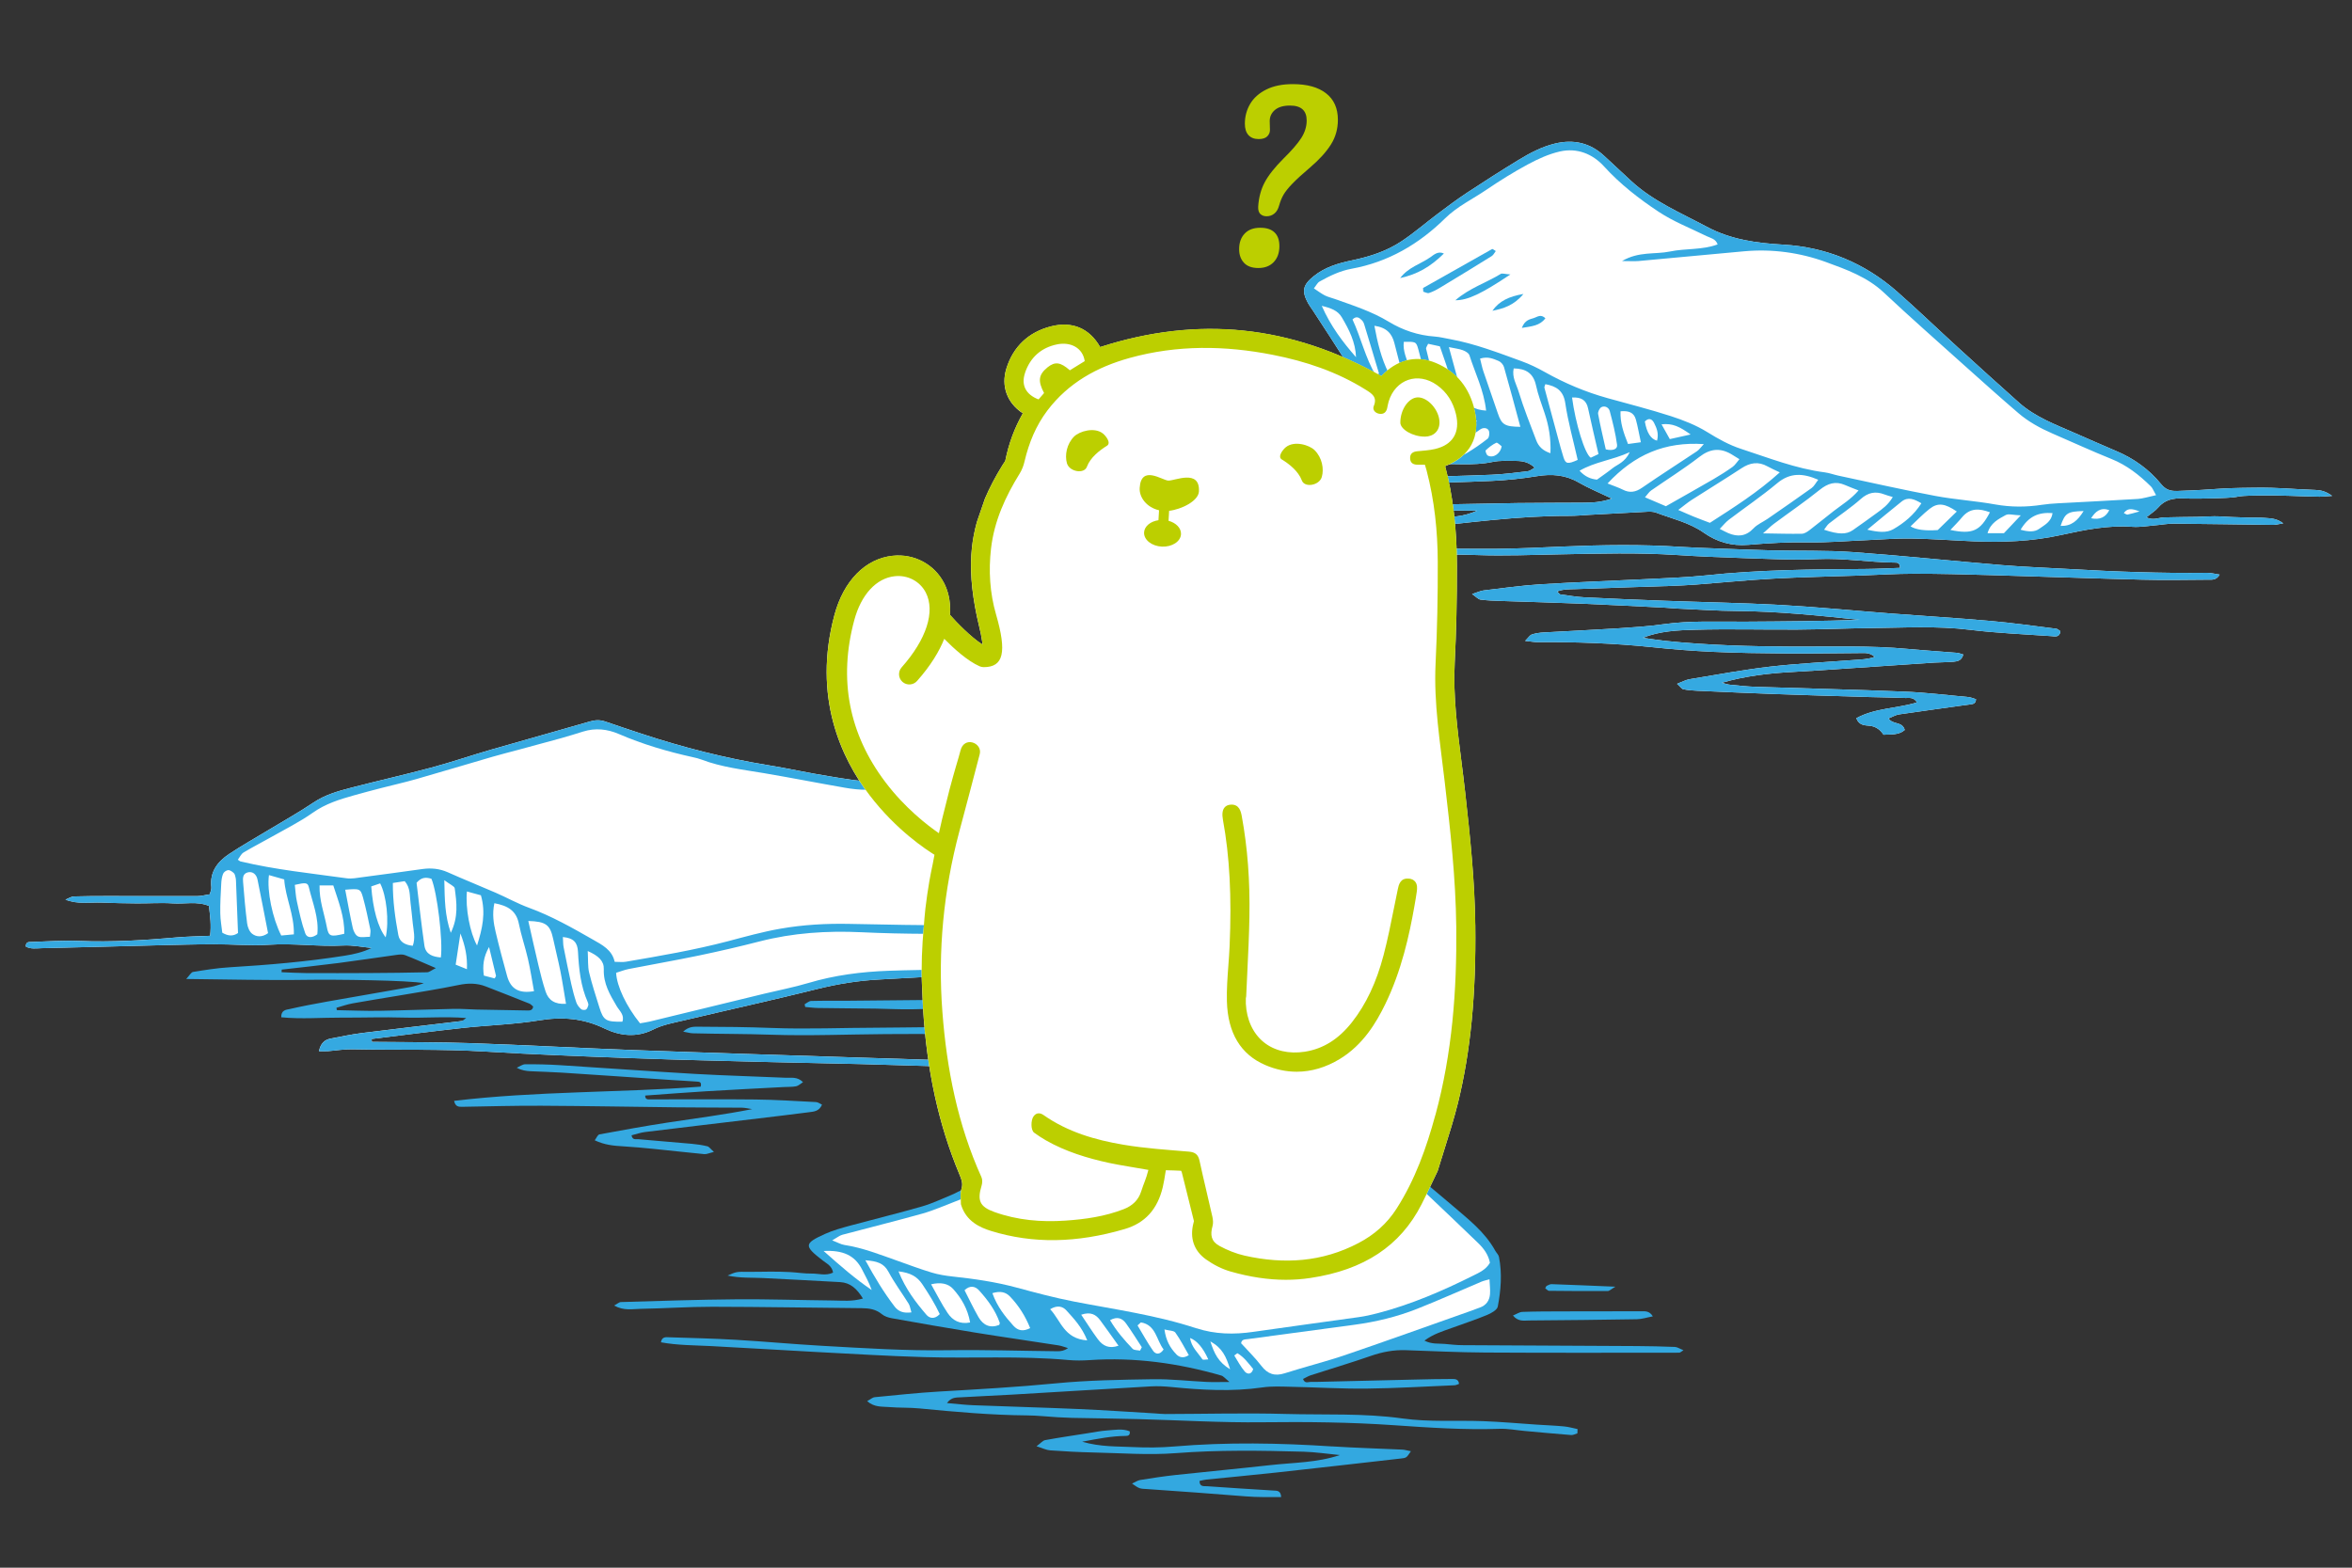 <?xml version="1.0" encoding="UTF-8" standalone="no"?>
<!-- Created with Keyshape -->
<svg xmlns="http://www.w3.org/2000/svg" viewBox="0 0 1800 1200">
  <rect x="0" y="0" width="1800" height="1200" fill="#333333" stroke="none"/>
  <style>
@keyframes Scholle-rechts_t { 0% { transform: translate(1883.9px,-418px) scale(2.9,2.9) translate(-800px,-600px); animation-timing-function: cubic-bezier(0.25,0,1,0.75); } 17.5% { transform: translate(1888.9px,-408px) scale(2.9,2.9) translate(-800px,-600px); animation-timing-function: cubic-bezier(0,0.25,0.75,1); } 40% { transform: translate(1893.9px,-418px) scale(2.9,2.9) translate(-800px,-600px); animation-timing-function: cubic-bezier(0.25,0,1,0.75); } 62.5% { transform: translate(1888.9px,-408px) scale(2.9,2.9) translate(-800px,-600px); animation-timing-function: cubic-bezier(0,0.25,0.75,1); } 82.5% { transform: translate(1885.9px,-414px) scale(2.9,2.9) translate(-800px,-600px); animation-timing-function: cubic-bezier(0.25,0,1,0.75); } 100% { transform: translate(1883.9px,-418px) scale(2.9,2.9) translate(-800px,-600px); } }
@keyframes Scholle-links_t { 0% { transform: translate(-1284px,-567px) scale(2.9,2.9) translate(-800px,-600px); animation-timing-function: cubic-bezier(0.25,0,1,0.75); } 20% { transform: translate(-1274px,-557px) scale(2.9,2.9) translate(-800px,-600px); animation-timing-function: cubic-bezier(0,0.25,0.75,1); } 37.5% { transform: translate(-1279px,-567px) scale(2.9,2.9) translate(-800px,-600px); animation-timing-function: cubic-bezier(0.25,0,1,0.75); } 57.5% { transform: translate(-1284px,-557px) scale(2.9,2.9) translate(-800px,-600px); animation-timing-function: cubic-bezier(0,0.25,0.75,1); } 80% { transform: translate(-1279px,-567px) scale(2.9,2.9) translate(-800px,-600px); animation-timing-function: cubic-bezier(0.25,0,1,0.75); } 100% { transform: translate(-1284px,-567px) scale(2.9,2.9) translate(-800px,-600px); } }
@keyframes Bär_t { 0% { transform: translate(-449.8px,-530px) scale(3,3) translate(-800px,-600px); animation-timing-function: cubic-bezier(0.25,0,1,0.75); } 25% { transform: translate(-444.8px,-540px) scale(3,3) translate(-800px,-600px); animation-timing-function: cubic-bezier(0,0.25,0.75,1); } 50% { transform: translate(-439.8px,-530px) scale(3,3) translate(-800px,-600px); animation-timing-function: cubic-bezier(0.25,0,1,0.75); } 75% { transform: translate(-444.8px,-540px) scale(3,3) translate(-800px,-600px); animation-timing-function: cubic-bezier(0,0.25,0.75,1); } 100% { transform: translate(-449.8px,-530px) scale(3,3) translate(-800px,-600px); } }
    </style>
  <g id="Scholle-rechts" transform="translate(1883.9,-418) scale(2.9,2.9) translate(-800,-600)" style="animation: 4s linear infinite both Scholle-rechts_t;">
    <g transform="translate(612.956,859.811) translate(-612.956,-859.811)">
      <path class="cls-2" d="M761.329,873.46C754.919,873.23,751.947,872.8,745.527,872.87C734.077,872.98,736.41,873.35,724.96,873.73C723.09,873.79,721.89,873.39,720.66,871.88C717.52,868.04,713.55,865.2,708.96,863.24C705.3,861.68,701.66,860.07,698.02,858.48C692.84,856.21,687.49,854.24,683.18,850.4C677.82,845.61,672.48,840.79,667.18,835.95C661.75,831,656.47,825.89,650.96,821.05C642.4,813.54,632.32,809.37,620.99,808.71C613.91,808.3,607.15,807.4,600.74,803.96C593.87,800.29,586.64,797.27,580.82,791.88C578.47,789.7,576.12,787.53,573.78,785.34C570.03,781.82,565.62,780.84,560.7,782.04C557.25,782.88,554.12,784.53,551.12,786.36C546.55,789.15,542.04,792.03,537.58,794.97C534.91,796.73,532.34,798.66,529.78,800.58C526.61,802.96,523.6,805.58,520.3,807.78C516.33,810.44,511.8,811.9,507.12,812.87C503.51,813.62,500,814.66,497.05,817.05C494.19,819.37,493.83,820.96,495.57,824.16C495.94,824.83,496.42,825.44,496.84,826.08C499.83,830.69,502.86,835.28,505.79,839.93C506.75,841.45,507.46,843.12,508.36,844.87C506.52,847.05,504.86,849.01,503.15,851.02C498.51,851.46,493.91,851.48,489.36,850.93C483.22,850.19,477.15,850.81,471.07,851.38C470.62,851.42,470.21,851.92,469.79,852.21C473.47,852.69,476.96,852.43,480.46,852.45C484.13,852.47,487.81,852.62,491.45,852.98C494.9,853.32,498.45,852.36,502.11,853.75C501.66,855.75,501.78,857.74,500.11,859.63C490.59,860.52,480.88,861.6,471.08,861.29C464.35,861.07,457.62,860.82,450.89,860.65C448.6,860.6,446.3,860.7,444.01,860.8C443.49,860.83,442.7,860.82,442.85,862.02C444.31,862.07,445.8,862.13,447.29,862.17C454.32,862.37,461.35,862.64,468.38,862.72C473.73,862.79,479.09,862.74,484.44,862.52C489.48,862.32,494.5,861.83,499.54,861.49C500.14,861.45,500.77,861.51,501.35,861.67C504.57,862.53,507.77,863.43,511.6,864.49C509.25,864.67,507.57,864.83,505.89,864.94C496.28,865.54,486.66,866.27,477.04,866.67C469.55,866.98,462.05,866.88,454.55,866.98C452.94,867,451.27,866.84,449.12,868.3C451.1,868.4,452.26,868.51,453.43,868.5C462.15,868.48,470.87,868.46,479.59,868.39C481.88,868.38,484.18,868.23,486.46,868.07C498.06,867.23,509.67,866.54,521.3,866.58C523.74,866.58,526.2,866.85,528.62,866.7C533.8,866.38,539.01,867.16,544.19,866.08C546.25,865.64,548.45,865.78,550.59,865.8C552.23,865.82,553.84,866.12,555.4,867.58C554.61,868,554.14,868.45,553.62,868.51C550.43,868.88,547.23,869.32,544.03,869.45C536.09,869.78,528.13,869.93,520.19,870.2C517.13,870.31,514.07,870.42,511.03,870.77C503.13,871.67,495.25,872.7,487.35,873.67C477.34,874.91,467.39,876.72,457.28,877.24C454.69,877.38,452.1,877.69,449.53,878.04C448.59,878.16,447.75,878.66,448.46,880.17C449.99,880.17,451.63,880.23,453.28,880.15C458.16,879.92,463.04,879.52,467.93,879.4C472.06,879.29,476.19,879.54,480.32,879.53C491.8,879.49,503.27,879.42,514.75,879.31C518.72,879.27,522.69,878.99,526.67,878.93C531.19,878.87,535.71,878.92,540.23,878.92C538.49,879.7,536.73,880.19,534.93,880.41C526.12,881.49,517.31,882.59,508.49,883.51C499.66,884.43,490.83,885.25,482.14,887.12C481.17,887.33,480.25,887.79,478.49,888.42C479.99,889.12,480.71,889.71,481.46,889.75C484.05,889.88,486.66,889.77,489.26,889.84C497.82,890.09,506.37,890.48,514.93,890.61C523.35,890.73,531.78,890.33,540.18,890.64C547.53,890.9,554.86,890.59,562.19,890.45C572.44,890.25,582.68,889.96,592.92,890.63C598.72,891.01,604.52,891.26,610.33,891.44C616.9,891.64,623.5,892.02,630.06,891.71C636.83,891.4,643.48,892.55,650.2,892.63C650.84,892.64,651.8,892.49,651.78,894.03C648.75,894.13,645.72,894.3,642.69,894.32C628.61,894.41,614.54,894.52,600.51,896.02C595.34,896.56,590.13,896.73,584.94,896.99C575.62,897.47,566.29,897.78,556.97,898.36C551.94,898.67,546.94,899.39,541.93,899.98C541.09,900.08,540.3,900.48,538.86,900.94C539.96,901.69,540.48,902.32,541.08,902.4C542.89,902.64,544.73,902.7,546.57,902.76C553.59,903.01,560.62,903.18,567.65,903.47C574.99,903.77,582.32,904.17,589.65,904.53C590.72,904.58,591.79,904.71,592.86,904.76C598.21,905,603.56,905.38,608.91,905.42C619.71,905.5,630.43,906.62,641.17,907.75C631.08,908.09,620.99,908.17,610.91,908.23C603.72,908.28,596.53,907.9,589.37,908.9C585.29,909.48,581.15,909.74,577.04,910.01C570.62,910.42,564.2,910.7,557.79,911.07C556.73,911.13,555.64,911.27,554.64,911.61C554.09,911.79,553.7,912.47,552.86,913.3C554.37,913.46,555.26,913.63,556.15,913.63C566.26,913.56,576.35,913.92,586.41,914.96C591.73,915.52,597.07,915.95,602.41,916.19C608.82,916.48,615.25,916.57,621.68,916.62C628.25,916.67,634.82,916.55,641.39,916.51C642.55,916.51,643.74,916.34,645.14,917.51C643.17,918.2,641.53,918.19,639.93,918.32C632.45,918.9,624.95,919.25,617.51,920.1C610.38,920.93,603.31,922.25,596.22,923.42C595.26,923.58,594.35,924.1,592.95,924.63C593.78,925.37,594.14,925.96,594.6,926.06C595.78,926.31,597.01,926.41,598.23,926.46C605.25,926.78,612.28,927.09,619.3,927.35C627.41,927.64,635.51,927.88,643.61,928.12C646.83,928.22,650.04,928.23,653.25,928.37C654.21,928.41,655.4,928.06,656.28,929.54C650.91,931.17,645.18,931,640.26,933.71C641,935.67,642.53,935.57,643.81,935.71C645.47,935.89,646.57,936.78,647.45,938.07C649.45,937.95,651.43,938.2,653.04,936.82C652.4,934.46,649.92,935.53,648.76,933.77C649.74,933.38,650.62,932.84,651.56,932.7C657.76,931.78,663.98,930.96,670.19,930.08C670.91,929.98,671.77,930.01,671.85,928.69C671.21,928.51,670.53,928.2,669.83,928.13C664.2,927.61,658.57,926.92,652.93,926.69C639.93,926.15,626.93,925.86,613.93,925.43C611.64,925.36,609.35,925.12,607.07,924.89C606.28,924.82,605.51,924.55,604.73,924.36C610.9,922.57,617.1,921.85,623.35,921.51C628.24,921.25,633.12,920.9,638.01,920.57C645.63,920.06,653.26,919.53,660.89,919.03C662.57,918.92,664.26,918.96,665.93,918.8C666.93,918.7,668.04,918.54,668.49,916.9C667.85,916.73,667.33,916.49,666.8,916.45C662.53,916.09,658.25,915.83,653.98,915.43C643.9,914.49,633.79,914.85,623.7,914.81C612.37,914.77,601.05,914.46,589.78,913.29C587.81,913.08,585.86,912.75,583.9,912.48C588.41,910.69,593.12,910.49,597.75,910.36C606.77,910.11,615.79,910.37,624.81,910.31C631.23,910.27,637.65,909.98,644.07,909.92C652.78,909.83,661.48,909.3,670.2,910.37C677.33,911.25,684.53,911.53,691.7,912.04C692.67,912.11,693.9,912.47,694.12,910.75C693.75,910.52,693.41,910.13,693.02,910.09C687.25,909.37,681.49,908.55,675.71,908.04C666.87,907.26,658.01,906.73,649.17,906.05C639.56,905.31,629.96,904.36,620.34,903.82C610.11,903.26,599.86,903.09,589.62,902.71C582.59,902.45,575.55,902.16,568.53,901.8C566.39,901.69,564.27,901.32,562.15,901.03C561.92,901,561.73,900.66,561.31,900.26C563.01,899.59,564.66,899.69,566.24,899.63C574.5,899.32,582.75,899.08,591.01,898.8C593.3,898.72,595.6,898.61,597.89,898.44C604.75,897.92,611.6,897.23,618.47,896.86C625.95,896.45,633.44,896.32,640.93,896.06C645.82,895.89,650.71,895.57,655.6,895.57C662.33,895.56,669.06,895.75,675.79,895.94C689.09,896.32,702.39,896.81,715.7,897.14C721.51,897.29,727.33,897.18,733.14,897.14C734.11,897.14,735.25,897.33,736.14,895.81C734.82,895.61,733.84,895.33,732.87,895.34C720.77,895.48,708.69,895.05,696.62,894.34C690.67,893.99,684.7,893.8,678.75,893.3C665.64,892.21,652.56,890.81,639.44,889.87C632.29,889.36,625.09,889.58,617.92,889.41C613.02,889.29,608.13,889.08,603.24,888.9C600.18,888.78,597.13,888.69,594.07,888.49C583.67,887.8,573.28,887.96,562.87,888.4C557.07,888.65,551.26,888.94,545.45,888.99C538.1,889.05,530.76,888.92,523.42,888.83C514.08,888.71,504.74,889.23,495.43,888.16C494.73,888.08,494.04,887.87,493.35,887.73C496.51,886.73,499.65,886.24,502.81,885.88C509.95,885.06,517.1,884.29,524.25,883.54C537.64,882.15,550.99,880.26,564.5,880.3C566.33,880.31,568.17,880.12,570,880.02C575.04,879.75,580.08,879.46,585.12,879.21C585.87,879.18,586.7,879.18,587.38,879.44C591.65,881.07,596.18,882.05,600.01,884.75C603.5,887.22,607.43,888.31,611.72,887.95C617.05,887.5,622.37,887.19,627.74,887.29C632.78,887.37,637.82,886.93,642.86,886.72C646.83,886.56,650.79,886.21,654.75,886.28C660.25,886.37,665.75,886.79,671.25,887.02C678.91,887.33,686.54,887.05,694.06,885.4C700.34,884.03,706.62,882.72,713.13,883.19C715.09,883.33,717.09,882.97,719.07,882.8C720.75,882.67,722.42,882.33,724.1,882.35C732.81,882.42,741.53,882.58,750.25,882.68C750.9,882.69,751.56,882.49,752.93,882.27C751.01,880.85,749.46,880.98,748.03,880.84C746.66,880.71,745.28,880.79,743.9,880.76C742.37,880.72,740.85,880.68,739.32,880.61C737.79,880.55,736.26,880.41,734.73,880.41C733.21,880.41,731.68,880.53,730.15,880.57C728.77,880.61,727.39,880.6,726.02,880.62C724.49,880.65,722.96,880.67,721.43,880.71C720.06,880.75,718.65,881.59,716.78,880.69C718.09,879.63,719.15,879,719.91,878.11C721.69,876.01,723.92,875.59,726.51,875.69C729.41,875.81,732.33,875.73,735.23,875.65C743.64,875.41,738.257,875.02,746.667,874.92C753.087,874.84,756.069,875.13,762.499,875.24C763.309,875.25,764.129,875.14,765.839,875.03C763.959,873.68,762.649,873.51,761.329,873.46ZM567.96,876.83C562.31,876.88,556.65,876.84,551,876.92C540.16,877.08,529.32,877.38,518.48,877.46C505.2,877.56,491.92,877.48,477.79,877.48C484.22,875.67,490,875.13,495.77,874.55C503.98,873.74,512.08,872.04,520.35,871.87C520.66,871.86,520.96,871.81,521.26,871.8C528.89,871.57,536.52,871.43,544.14,871.07C548.09,870.88,552.06,870.47,555.96,869.83C559.89,869.19,563.49,869.45,567,871.5C569.59,873,572.39,874.13,575.75,875.74C572.74,876.79,570.34,876.81,567.96,876.83Z" fill="#fff" transform="translate(612.956,859.811) translate(-612.956,-859.811)"></path>
      <g transform="translate(612.956,859.811) translate(-612.956,-859.811)">
        <path class="cls-3" d="M761.329,873.46C754.919,873.23,751.947,872.8,745.527,872.87C734.077,872.98,736.41,873.35,724.96,873.73C723.09,873.79,721.89,873.39,720.66,871.88C717.52,868.04,713.55,865.2,708.96,863.24C705.3,861.68,701.66,860.07,698.02,858.48C692.84,856.21,687.49,854.24,683.18,850.4C677.82,845.61,672.48,840.79,667.18,835.95C661.75,831,656.47,825.89,650.96,821.05C642.4,813.54,632.32,809.37,620.99,808.71C613.91,808.3,607.15,807.4,600.74,803.96C593.87,800.29,586.64,797.27,580.82,791.88C578.47,789.7,576.12,787.53,573.78,785.34C570.03,781.82,565.62,780.84,560.7,782.04C557.25,782.88,554.12,784.53,551.12,786.36C546.55,789.15,542.04,792.03,537.58,794.97C534.91,796.73,532.34,798.66,529.78,800.58C526.61,802.96,523.6,805.58,520.3,807.78C516.33,810.44,511.8,811.9,507.12,812.87C503.51,813.62,500,814.66,497.05,817.05C494.19,819.37,493.83,820.96,495.57,824.16C495.94,824.83,496.42,825.44,496.84,826.08C499.83,830.69,502.86,835.28,505.79,839.93C506.75,841.45,507.46,843.12,508.36,844.87C506.52,847.05,504.86,849.01,503.15,851.02C498.51,851.46,493.91,851.48,489.36,850.93C483.22,850.19,477.15,850.81,471.07,851.38C470.62,851.42,470.21,851.92,469.79,852.21C473.47,852.69,476.96,852.43,480.46,852.45C484.13,852.47,487.81,852.62,491.45,852.98C494.9,853.32,498.45,852.36,502.11,853.75C501.66,855.75,501.78,857.74,500.11,859.63C490.59,860.52,480.88,861.6,471.08,861.29C464.35,861.07,457.62,860.82,450.89,860.65C448.6,860.6,446.3,860.7,444.01,860.8C443.49,860.83,442.7,860.82,442.85,862.02C444.31,862.07,445.8,862.13,447.29,862.17C454.32,862.37,461.35,862.64,468.38,862.72C473.73,862.79,479.09,862.74,484.44,862.52C489.48,862.32,494.5,861.83,499.54,861.49C500.14,861.45,500.77,861.51,501.35,861.67C504.57,862.53,507.77,863.43,511.6,864.49C509.25,864.67,507.57,864.83,505.89,864.94C496.28,865.54,486.66,866.27,477.04,866.67C469.55,866.98,462.05,866.88,454.55,866.98C452.94,867,451.27,866.84,449.12,868.3C451.1,868.4,452.26,868.51,453.43,868.5C462.15,868.48,470.87,868.46,479.59,868.39C481.88,868.38,484.18,868.23,486.46,868.07C498.06,867.23,509.67,866.54,521.3,866.58C523.74,866.58,526.2,866.85,528.62,866.7C533.8,866.38,539.01,867.16,544.19,866.08C546.25,865.64,548.45,865.78,550.59,865.8C552.23,865.82,553.84,866.12,555.4,867.58C554.61,868,554.14,868.45,553.62,868.51C550.43,868.88,547.23,869.32,544.03,869.45C536.09,869.78,528.13,869.93,520.19,870.2C517.13,870.31,514.07,870.42,511.03,870.77C503.13,871.67,495.25,872.7,487.35,873.67C477.34,874.91,467.39,876.72,457.28,877.24C454.69,877.38,452.1,877.69,449.53,878.04C448.59,878.16,447.75,878.66,448.46,880.17C449.99,880.17,451.63,880.23,453.28,880.15C458.16,879.92,463.04,879.52,467.93,879.4C472.06,879.29,476.19,879.54,480.32,879.53C491.8,879.49,503.27,879.42,514.75,879.31C518.72,879.27,522.69,878.99,526.67,878.93C531.19,878.87,535.71,878.92,540.23,878.92C538.49,879.7,536.73,880.19,534.93,880.41C526.12,881.49,517.31,882.59,508.49,883.51C499.66,884.43,490.83,885.25,482.14,887.12C481.17,887.33,480.25,887.79,478.49,888.42C479.99,889.12,480.71,889.71,481.46,889.75C484.05,889.88,486.66,889.77,489.26,889.84C497.82,890.09,506.37,890.48,514.93,890.61C523.35,890.73,531.78,890.33,540.18,890.64C547.53,890.9,554.86,890.59,562.19,890.45C572.44,890.25,582.68,889.96,592.92,890.63C598.72,891.01,604.52,891.26,610.33,891.44C616.9,891.64,623.5,892.02,630.06,891.71C636.83,891.4,643.48,892.55,650.2,892.63C650.84,892.64,651.8,892.49,651.78,894.03C648.75,894.13,645.72,894.3,642.69,894.32C628.61,894.41,614.54,894.52,600.51,896.02C595.34,896.56,590.13,896.73,584.94,896.99C575.62,897.47,566.29,897.78,556.97,898.36C551.94,898.67,546.94,899.39,541.93,899.98C541.09,900.08,540.3,900.48,538.86,900.94C539.96,901.69,540.48,902.32,541.08,902.4C542.89,902.64,544.73,902.7,546.57,902.76C553.59,903.01,560.62,903.18,567.65,903.47C574.99,903.77,582.32,904.17,589.65,904.53C590.72,904.58,591.79,904.71,592.86,904.76C598.21,905,603.56,905.38,608.91,905.42C619.71,905.5,630.43,906.62,641.17,907.75C631.08,908.09,620.99,908.17,610.91,908.23C603.72,908.28,596.53,907.9,589.37,908.9C585.29,909.48,581.15,909.74,577.04,910.01C570.62,910.42,564.2,910.7,557.79,911.07C556.73,911.13,555.64,911.27,554.64,911.61C554.09,911.79,553.7,912.47,552.86,913.3C554.37,913.46,555.26,913.63,556.15,913.63C566.26,913.56,576.35,913.92,586.41,914.96C591.73,915.52,597.07,915.95,602.41,916.19C608.82,916.48,615.25,916.57,621.68,916.62C628.25,916.67,634.82,916.55,641.39,916.51C642.55,916.51,643.74,916.34,645.14,917.51C643.17,918.2,641.53,918.19,639.93,918.32C632.45,918.9,624.95,919.25,617.51,920.1C610.38,920.93,603.31,922.25,596.22,923.42C595.26,923.58,594.35,924.1,592.95,924.63C593.78,925.37,594.14,925.96,594.6,926.06C595.78,926.31,597.01,926.41,598.23,926.46C605.25,926.78,612.28,927.09,619.3,927.35C627.41,927.64,635.51,927.88,643.61,928.12C646.83,928.22,650.04,928.23,653.25,928.37C654.21,928.41,655.4,928.06,656.28,929.54C650.91,931.17,645.18,931,640.26,933.71C641,935.67,642.53,935.57,643.81,935.71C645.47,935.89,646.57,936.78,647.45,938.07C649.45,937.95,651.43,938.2,653.04,936.82C652.4,934.46,649.92,935.53,648.76,933.77C649.74,933.38,650.62,932.84,651.56,932.7C657.76,931.78,663.98,930.96,670.19,930.08C670.91,929.98,671.77,930.01,671.85,928.69C671.21,928.51,670.53,928.2,669.83,928.13C664.2,927.61,658.57,926.92,652.93,926.69C639.93,926.15,626.93,925.86,613.93,925.43C611.64,925.36,609.35,925.12,607.07,924.89C606.28,924.82,605.51,924.55,604.73,924.36C610.9,922.57,617.1,921.85,623.35,921.51C628.24,921.25,633.12,920.9,638.01,920.57C645.63,920.06,653.26,919.53,660.89,919.03C662.57,918.92,664.26,918.96,665.93,918.8C666.93,918.7,668.04,918.54,668.49,916.9C667.85,916.73,667.33,916.49,666.8,916.45C662.53,916.09,658.25,915.83,653.98,915.43C643.9,914.49,633.79,914.85,623.7,914.81C612.37,914.77,601.05,914.46,589.78,913.29C587.81,913.08,585.86,912.75,583.9,912.48C588.41,910.69,593.12,910.49,597.75,910.36C606.77,910.11,615.79,910.37,624.81,910.31C631.23,910.27,637.65,909.98,644.07,909.92C652.78,909.83,661.48,909.3,670.2,910.37C677.33,911.25,684.53,911.53,691.7,912.04C692.67,912.11,693.9,912.47,694.12,910.75C693.75,910.52,693.41,910.13,693.02,910.09C687.25,909.37,681.49,908.55,675.71,908.04C666.87,907.26,658.01,906.73,649.17,906.05C639.56,905.31,629.96,904.36,620.34,903.82C610.11,903.26,599.86,903.09,589.62,902.71C582.59,902.45,575.55,902.16,568.53,901.8C566.39,901.69,564.27,901.32,562.15,901.03C561.92,901,561.73,900.66,561.31,900.26C563.01,899.59,564.66,899.69,566.24,899.63C574.5,899.32,582.75,899.08,591.01,898.8C593.3,898.72,595.6,898.61,597.89,898.44C604.75,897.92,611.6,897.23,618.47,896.86C625.95,896.45,633.44,896.32,640.93,896.06C645.82,895.89,650.71,895.57,655.6,895.57C662.33,895.56,669.06,895.75,675.79,895.94C689.09,896.32,702.39,896.81,715.7,897.14C721.51,897.29,727.33,897.18,733.14,897.14C734.11,897.14,735.25,897.33,736.14,895.81C734.82,895.61,733.84,895.33,732.87,895.34C720.77,895.48,708.69,895.05,696.62,894.34C690.67,893.99,684.7,893.8,678.75,893.3C665.64,892.21,652.56,890.81,639.44,889.87C632.29,889.36,625.09,889.58,617.92,889.41C613.02,889.29,608.13,889.08,603.24,888.9C600.18,888.78,597.13,888.69,594.07,888.49C583.67,887.8,573.28,887.96,562.87,888.4C557.07,888.65,551.26,888.94,545.45,888.99C538.1,889.05,530.76,888.92,523.42,888.83C514.08,888.71,504.74,889.23,495.43,888.16C494.73,888.08,494.04,887.87,493.35,887.73C496.51,886.73,499.65,886.24,502.81,885.88C509.95,885.06,517.1,884.29,524.25,883.54C537.64,882.15,550.99,880.26,564.5,880.3C566.33,880.31,568.17,880.12,570,880.02C575.04,879.75,580.08,879.46,585.12,879.21C585.87,879.18,586.7,879.18,587.38,879.44C591.65,881.07,596.18,882.05,600.01,884.75C603.5,887.22,607.43,888.31,611.72,887.95C617.05,887.5,622.37,887.19,627.74,887.29C632.78,887.37,637.82,886.93,642.86,886.72C646.83,886.56,650.79,886.21,654.75,886.28C660.25,886.37,665.75,886.79,671.25,887.02C678.91,887.33,686.54,887.05,694.06,885.4C700.34,884.03,706.62,882.72,713.13,883.19C715.09,883.33,717.09,882.97,719.07,882.8C720.75,882.67,722.42,882.33,724.1,882.35C732.81,882.42,741.53,882.58,750.25,882.68C750.9,882.69,751.56,882.49,752.93,882.27C751.01,880.85,749.46,880.98,748.03,880.84C746.66,880.71,745.28,880.79,743.9,880.76C742.37,880.72,740.85,880.68,739.32,880.61C737.79,880.55,736.26,880.41,734.73,880.41C733.21,880.41,731.68,880.53,730.15,880.57C728.77,880.61,727.39,880.6,726.02,880.62C724.49,880.65,722.96,880.67,721.43,880.71C720.06,880.75,718.65,881.59,716.78,880.69C718.09,879.63,719.15,879,719.91,878.11C721.69,876.01,723.92,875.59,726.51,875.69C729.41,875.81,732.33,875.73,735.23,875.65C743.64,875.41,738.257,875.02,746.667,874.92C753.087,874.84,756.069,875.13,762.499,875.24C763.309,875.25,764.129,875.14,765.839,875.03C763.959,873.68,762.649,873.51,761.329,873.46ZM499.19,824.87C501.6,825.45,503.4,826.08,504.47,827.88C506.39,831.12,508.1,834.47,508.23,838.42C504.71,834.4,501.55,830.23,499.19,824.87ZM507.3,828.46C508.36,827.42,509.1,828.01,509.75,828.64C510.07,828.94,510.29,829.39,510.41,829.81C511.73,834.11,513.01,838.43,514.3,842.74C514.02,842.9,513.73,843.07,513.45,843.23C510.68,838.59,509.54,833.25,507.3,828.46ZM533.87,849.03C532.55,849.73,531.46,849.45,530.7,848.32C530.03,847.32,529.41,846.21,529.06,845.07C528.18,842.15,527.45,839.18,526.73,836.21C526.65,835.88,527.03,835.43,527.26,834.88C528.34,835.12,529.35,835.33,530.35,835.55C531.85,840.02,533.67,844.23,533.87,849.03ZM532.74,835.76C534.41,836.11,535.47,836.22,536.43,836.58C537.1,836.83,537.97,837.33,538.16,837.91C539.66,842.64,541.98,847.14,542.56,852.52C539.51,852.32,537.46,851.19,536.35,848.56C536.11,848,535.94,847.41,535.77,846.83C534.81,843.36,533.87,839.88,532.74,835.76ZM527.48,847.71C526.11,848.59,525.2,848.24,524.67,847.13C523.78,845.23,522.8,843.32,522.3,841.3C521.74,839.03,520.51,836.84,520.84,834.37C523.97,834.32,524.11,834.28,524.68,836.37C525.71,840.13,526.56,843.93,527.48,847.71ZM521.4,846.5C520.49,847.58,519.67,847.25,519.1,846.42C518.24,845.17,517.45,843.86,516.78,842.5C514.9,838.7,513.91,834.64,513.08,830.12C516.42,830.61,517.73,832.28,518.35,834.68C519.36,838.64,520.39,842.6,521.4,846.5ZM505.38,852.09C506.33,850.01,507.66,848.16,510,846.73C511.78,848.98,512.02,849.74,510.98,850.85C509.54,852.37,507.94,853.74,505.56,854.83C505.46,853.66,505.08,852.72,505.38,852.09ZM503.77,859.01C507.71,855.3,511.98,852.67,516.27,850.05C518.18,848.88,520.08,849.74,521.83,849.88C522.87,851.06,522.18,851.94,521.48,852.37C517.06,855.07,512.61,857.71,508.1,860.25C506.67,861.05,505.17,860.81,503.77,859.01ZM511.43,860.85C511.6,860.61,511.73,860.29,511.95,860.14C516.32,857.15,520.71,854.18,525.08,851.2C526.32,850.35,527.51,849.88,528.87,851.72C524.79,855.76,520.24,858.74,515.5,861.45C514.11,862.24,514.04,862.13,511.43,860.85ZM519.38,861.83C520.48,859.72,522.58,858.63,524.29,857.32C526.91,855.33,529.88,853.77,532.78,852.17C533.18,851.95,534.16,852.43,534.64,852.86C534.85,853.04,534.61,854.07,534.28,854.43C533.57,855.2,532.73,855.89,531.84,856.44C529.15,858.11,526.41,859.71,523.68,861.32C522.4,862.08,521.15,863.1,519.38,861.83ZM529.94,863.14C529.33,863.5,528.54,863.86,527.9,863.76C527.29,863.66,526.59,863.05,526.29,862.48C526.11,862.14,526.56,861.41,526.83,860.91C526.95,860.67,527.29,860.53,527.54,860.38C530.65,858.54,533.74,856.67,536.88,854.89C537.49,854.54,538.27,854.38,538.98,854.35C539.3,854.33,539.64,854.84,540.06,855.18C539.29,857.42,537.51,858.49,535.7,859.58C533.76,860.74,531.88,862,529.94,863.14ZM533.26,863.53C533.77,862.95,534.17,862.32,534.73,861.91C536.8,860.39,538.92,858.91,541.05,857.46C541.92,856.87,543.09,857.09,543.34,857.98C543.5,858.57,543.37,859.62,542.96,859.94C541.18,861.34,539.3,862.64,537.35,863.8C536.14,864.52,534.77,864.58,533.26,863.53ZM543,864.38C542.65,864.19,542.31,863.13,542.46,863C543.29,862.22,544.22,861.48,545.25,861C545.54,860.87,546.26,861.65,546.66,861.93C546.35,863.95,544.4,865.14,543,864.38ZM545.66,853.25C544.38,849.53,543.08,845.82,541.82,842.09C541.49,841.1,541.3,840.07,540.97,838.79C543.09,838.15,544.49,838.86,545.85,839.41C546.46,839.65,547.1,840.39,547.28,841.03C548.78,846.25,550.16,851.5,551.6,856.8C547.48,856.75,546.68,856.24,545.66,853.25ZM551.16,847.55C550.58,845.61,549.33,843.71,549.84,841.38C553.02,841.42,555.02,842.62,555.73,845.86C556.27,848.37,557.21,850.8,558.02,853.25C559.12,856.55,559.7,859.91,559.54,863.76C557.51,863.1,556.39,861.96,555.79,860.36C554.18,856.11,552.48,851.89,551.16,847.55ZM580.47,863.49C579.15,866.24,577.24,866.68,575.89,867.76C574.59,868.8,573.2,869.74,571.82,870.74C570.07,870.56,568.64,869.92,567.22,868.39C571.34,866,575.74,865.64,580.47,863.49ZM578.03,852.7C580.07,852.51,581.54,852.93,582.08,854.86C582.6,856.74,582.92,858.68,583.4,860.87C582.2,861.03,581.23,861.16,580.01,861.33C578.79,858.25,577.92,855.71,578.03,852.7ZM574.14,862.75C573.44,859.61,572.69,856.52,572.12,853.4C572.02,852.85,572.51,851.84,573,851.6C573.93,851.14,574.95,851.72,575.19,852.65C575.97,855.58,576.72,858.53,577.12,861.53C577.28,862.71,576.01,863.19,574.14,862.75ZM572.22,863.99C571.33,864.41,570.7,864.71,570.18,864.95C568.62,864,566.14,855.85,565.24,849.06C567.71,848.93,569.01,849.77,569.47,851.93C570.33,855.91,571.27,859.87,572.22,863.99ZM566.73,865.53C564.11,866.7,563.56,866.61,563,864.91C562.44,863.18,561.99,861.41,561.51,859.66C560.31,855.27,559.12,850.88,557.95,846.48C557.89,846.25,558.08,845.95,558.2,845.54C561.07,846.08,562.96,847.2,563.46,850.58C564.19,855.51,565.56,860.34,566.73,865.53ZM567.96,876.83C562.31,876.88,556.65,876.84,551,876.92C540.16,877.08,529.32,877.38,518.48,877.46C505.2,877.56,491.92,877.48,477.79,877.48C484.22,875.67,490,875.13,495.77,874.55C503.98,873.74,512.08,872.04,520.35,871.87C520.66,871.86,520.96,871.81,521.26,871.8C528.89,871.57,536.52,871.43,544.14,871.07C548.09,870.88,552.06,870.47,555.96,869.83C559.89,869.19,563.49,869.45,567,871.5C569.59,873,572.39,874.13,575.75,875.74C572.74,876.79,570.34,876.81,567.96,876.83ZM578.61,873.37C577.54,872.83,576.38,872.46,574.61,871.75C581.72,864.11,589.73,860.68,600.02,861.36C599.21,862.21,598.79,862.85,598.21,863.24C593.39,866.46,588.49,869.58,583.71,872.88C582,874.06,580.45,874.32,578.61,873.37ZM584.45,855.39C585.47,854.34,586.36,854.69,586.91,855.81C587.57,857.13,588.18,858.53,587.67,860.45C586.037,860.05,584.963,858.363,584.45,855.39ZM588.86,856.14C591.79,855.79,593.72,856.81,596.53,858.82C594.11,859.36,592.7,859.67,591.04,860.04C590.32,858.75,589.7,857.64,588.86,856.14ZM584.49,875.4C585.17,874.63,585.55,873.99,586.11,873.6C590.35,870.64,594.76,867.9,598.84,864.74C601.65,862.57,604.25,862.29,607.22,863.99C607.87,864.37,608.5,864.78,609.41,865.34C608.73,866.12,608.28,866.89,607.61,867.37C606,868.52,604.33,869.58,602.63,870.57C598.55,872.94,594.44,875.24,590.01,877.76C588.17,876.98,586.51,876.27,584.49,875.4ZM597.42,880.53C596.2,880.04,595,879.49,593.27,878.74C594.74,877.63,595.74,876.77,596.84,876.07C601.2,873.27,605.63,870.57,609.96,867.73C612.21,866.25,614.41,865.89,616.82,867.24C617.72,867.75,618.68,868.15,620.06,868.82C614.24,874.09,608,878.03,601.62,882.14C600.23,881.61,598.82,881.1,597.42,880.53ZM606.47,884.86C605.8,884.58,605.16,884.21,604.22,883.74C605.14,882.79,605.79,881.96,606.6,881.34C610.84,878.12,615.27,875.12,619.36,871.7C622.8,868.82,626.19,869.02,630.21,870.77C629.55,871.61,629.14,872.46,628.47,872.95C624.64,875.7,620.75,878.38,616.88,881.06C615.63,881.92,614.13,882.53,613.12,883.61C611.12,885.73,608.95,885.9,606.47,884.86ZM625.88,885.02C622.75,885.08,619.61,884.98,615.64,884.92C617.01,883.71,617.71,882.99,618.51,882.4C622.54,879.4,626.7,876.57,630.61,873.42C632.75,871.71,634.77,871.06,637.3,872.17C638.37,872.64,639.47,873.04,640.85,873.59C638.81,875.94,636.46,877.36,634.31,879.01C632.15,880.68,630.06,882.43,627.88,884.09C627.3,884.53,626.56,885.01,625.88,885.02ZM639.37,884.05C637.66,885.25,635.56,885.24,631.75,883.96C632.24,883.34,632.57,882.69,633.1,882.28C635.86,880.12,638.8,878.18,641.42,875.86C643.4,874.1,645.34,873.73,647.7,874.65C648.25,874.87,648.84,875.01,649.88,875.33C648.65,877.43,647.14,878.46,645.69,879.53C643.6,881.06,641.49,882.56,639.37,884.05ZM643.16,883.95C646.58,881.14,649.35,878.79,652.19,876.54C653.92,875.16,655.57,875.89,657.43,876.98C655.48,880.05,652.88,882.17,650.04,883.81C648.22,884.87,645.93,884.59,643.16,883.95ZM654.57,883.07C656.28,881.48,657.84,879.82,659.61,878.44C661.77,876.75,663.65,877,666.78,879.15C665.03,880.84,663.33,882.5,661.74,884.05C658.36,884.29,655.97,883.963,654.57,883.07ZM665.08,884.02C666.32,882.69,667.29,881.74,668.14,880.7C670.24,878.15,672.74,878.32,675.52,879.36C672.97,884.27,670.93,885.25,665.08,884.02ZM674.89,884.88C675.65,882.17,677.77,881.14,679.68,880.09C680.42,879.68,681.62,880.09,683.66,880.17C681.65,882.3,680.42,883.6,679.21,884.88L674.89,884.88ZM688.54,883.71C687.34,884.59,685.71,884.55,683.61,883.96C685.74,880.37,688.4,879.3,692.03,879.57C691.72,881.93,689.88,882.72,688.54,883.71ZM694.17,882.95C695.33,879.57,695.97,879.13,700.24,879.03C698.64,881.62,696.99,883.05,694.17,882.95ZM702.22,880.93C703.39,879.11,704.71,877.99,707.02,878.78C706.08,880.693,704.48,881.41,702.22,880.93ZM711.83,879.96C711.6,880.01,711.33,879.77,710.85,879.56C711.72,878.36,712.72,878.22,715,879.13C713.26,879.6,712.55,879.83,711.83,879.96ZM714.4,875.84C707.39,876.28,700.37,876.6,693.35,876.99C691.98,877.06,690.61,877.18,689.25,877.38C685.14,878.01,681.08,878.03,676.94,877.29C671.69,876.34,666.32,876.02,661.07,875.03C652.52,873.42,644.03,871.49,635.51,869.68C634.32,869.42,633.15,868.98,631.95,868.82C624.3,867.84,617.16,865,609.91,862.64C606.72,861.61,603.8,859.97,600.91,858.18C597.96,856.36,594.62,855.04,591.3,853.97C585.79,852.19,580.15,850.77,574.56,849.21C568.79,847.6,563.32,845.3,558.09,842.36C556.11,841.25,554.03,840.23,551.88,839.46C545.71,837.22,539.57,834.84,533.07,833.66C531.72,833.42,530.37,833.07,529.01,832.97C524.64,832.66,520.59,831.31,516.89,829.07C512.4,826.34,507.46,824.77,502.57,823.03C501.71,822.72,500.8,822.52,499.99,822.11C499.06,821.63,498.21,820.98,497.11,820.26C497.69,819.54,498.03,818.78,498.61,818.45C501.28,816.96,504,815.63,507.08,815.07C516.72,813.32,524.82,808.58,531.72,801.79C534.95,798.61,538.97,796.72,542.62,794.24C546.16,791.84,549.8,789.56,553.56,787.54C556.23,786.1,559.09,784.79,562.03,784.12C566.53,783.1,570.64,784.72,573.67,788.05C577.94,792.75,582.9,796.59,588.1,800.04C592.01,802.63,596.49,804.37,600.74,806.46C601.81,806.99,603.13,807.13,603.66,808.65C599.57,810.17,595.2,809.66,591.04,810.53C587.13,811.34,582.88,810.43,578.43,813.04C580.45,813.04,581.61,813.13,582.75,813.04C592.04,812.2,601.32,811.32,610.6,810.47C618.03,809.79,625.39,810.8,632.26,813.31C637.6,815.26,643.13,817.23,647.51,821.35C654.42,827.83,661.52,834.08,668.57,840.41C673.35,844.69,678.13,848.97,682.99,853.15C685.67,855.45,688.76,857.15,692.01,858.56C697.19,860.8,702.33,863.17,707.57,865.28C711.65,866.92,714.96,869.53,718.02,872.55C718.43,872.95,718.63,873.56,719.36,874.84C717.31,875.27,715.87,875.76,714.4,875.85Z" fill-rule="evenodd" fill="#35a9e1" transform="translate(612.956,859.811) translate(-612.956,-859.811)"></path>
        <path class="cls-3" d="M545.12,810.41C544.66,810.14,544.29,809.8,544.16,809.87C538.07,813.28,532,816.72,525.92,820.16C525.94,820.48,525.96,820.8,525.98,821.13C526.49,821.26,527.07,821.61,527.48,821.48C528.48,821.15,529.45,820.65,530.36,820.1C534.93,817.34,539.5,814.56,544.03,811.74C544.48,811.46,544.74,810.88,545.11,810.41Z" fill-rule="evenodd" fill="#35a9e1" transform="translate(535.52,815.685) translate(-535.52,-815.685)"></path>
        <path class="cls-3" d="M546.4,816.45C542.61,818.78,538.23,820.13,534.45,823.39C537.73,823.4,541.35,821.68,548.97,816.58C547.51,816.48,546.79,816.2,546.4,816.44Z" fill-rule="evenodd" fill="#35a9e1" transform="translate(541.71,819.868) translate(-541.71,-819.868)"></path>
        <path class="cls-3" d="M527.73,812.11C525.24,813.84,522.08,814.65,519.88,817.53C524.42,816.54,527.81,814.6,531.42,811.06C529.87,810.31,528.77,811.39,527.74,812.11Z" fill-rule="evenodd" fill="#35a9e1" transform="translate(525.65,814.168) translate(-525.65,-814.168)"></path>
        <path class="cls-3" d="M544.22,826.17C547.12,825.59,549.88,824.78,552.41,821.73C548.57,822.4,546.02,823.59,544.22,826.17Z" fill-rule="evenodd" fill="#35a9e1" transform="translate(548.315,823.95) translate(-548.315,-823.95)"></path>
        <path class="cls-3" d="M555.15,828.09C554.07,828.44,552.8,828.58,551.99,830.69C554.64,830.26,556.69,830.13,558.21,828.17C557.02,826.94,556.08,827.79,555.15,828.09Z" fill-rule="evenodd" fill="#35a9e1" transform="translate(555.1,829.107) translate(-555.1,-829.107)"></path>
      </g>
    </g>
    <rect class="cls-1" width="1600" height="1200" fill="none" transform="translate(800,600) translate(-800,-600)"></rect>
  </g>
  <g id="Scholle-links" transform="translate(-1284,-567) scale(2.9,2.9) translate(-800,-600)" style="animation: 4s linear infinite both Scholle-links_t;">
    <rect class="cls-1" width="1600" height="1200" fill="none" transform="translate(800,600) translate(-800,-600)"></rect>
    <path class="cls-2" d="M1562.19,1052.77C1561.3,1053.31,1560.76,1053.91,1560.24,1053.9C1554.28,1053.77,1548.33,1053.56,1542.37,1053.34C1536.41,1053.11,1530.46,1052.77,1524.5,1052.6C1518.4,1052.44,1512.29,1052.42,1506.18,1052.35C1505.11,1052.35,1504.04,1052.41,1502.97,1052.47C1493.66,1052.99,1484.35,1053.57,1475.03,1054.04C1469.35,1054.33,1463.82,1055.22,1458.29,1056.6C1446.73,1059.48,1435.09,1062.04,1423.49,1064.79C1420.67,1065.46,1417.7,1065.96,1415.16,1067.25C1410.71,1069.5,1406.27,1068.9,1402.34,1067.01C1396.65,1064.27,1391.11,1063.84,1384.99,1064.85C1378.36,1065.93,1371.59,1066.11,1364.9,1066.84C1356.87,1067.72,1348.85,1068.77,1340.82,1069.75C1340.85,1070.01,1340.87,1070.26,1340.9,1070.52C1349.61,1070.62,1358.34,1070.56,1367.05,1070.86C1381.42,1071.35,1395.77,1072.16,1410.14,1072.69C1429.86,1073.42,1449.59,1074.01,1469.32,1074.66C1477.88,1074.94,1486.45,1075.2,1495.01,1075.47C1496.98,1075.53,1498.9,1075.72,1500.66,1077.02C1497.63,1077.02,1494.6,1077.08,1491.58,1077.01C1484.39,1076.83,1477.21,1076.56,1470.02,1076.38C1462.07,1076.18,1454.12,1076.05,1446.18,1075.85C1434.1,1075.54,1422.02,1075.27,1409.94,1074.83C1396.95,1074.36,1383.95,1073.87,1370.97,1073.08C1359.2,1072.36,1347.43,1072.7,1335.65,1072.47C1333.53,1072.43,1331.4,1072.81,1329.27,1072.97C1328.57,1073.02,1327.86,1072.98,1326.93,1072.98C1327.39,1070.9,1328.41,1069.95,1330.04,1069.64C1332.75,1069.13,1335.45,1068.55,1338.17,1068.2C1346.97,1067.09,1355.78,1066.09,1364.59,1065.02C1364.84,1064.99,1385.39,1062.73,1386.12,1062.23C1383.36,1059.13,1350.43,1044.75,1340.82,1045.73C1338.34,1045.49,1335.83,1044.95,1333.36,1045.08C1326.81,1045.43,1320.28,1044.44,1313.74,1044.88C1308.88,1045.2,1304.03,1044.73,1299.18,1044.75C1294.43,1044.76,1289.69,1044.9,1284.95,1045.01C1274.55,1045.27,1264.16,1045.56,1253.76,1045.79C1252.34,1045.83,1250.82,1046.09,1249.56,1045.34C1249.56,1044.11,1250.33,1044.17,1250.86,1044.15C1255.13,1044.01,1259.42,1043.71,1263.69,1043.88C1272.28,1044.23,1280.82,1043.7,1289.35,1042.95C1292.22,1042.7,1295.11,1042.66,1298.2,1042.52C1298.56,1039.79,1298.2,1037.28,1297.9,1034.63C1294.72,1033.33,1291.48,1034.18,1288.35,1033.96C1285.15,1033.75,1281.93,1034,1278.71,1033.96C1275.66,1033.94,1272.6,1033.87,1269.54,1033.75C1266.42,1033.64,1263.27,1034.26,1260.03,1032.97C1260.79,1032.68,1261.53,1032.16,1262.3,1032.13C1265.51,1032.02,1268.72,1032.03,1271.93,1032.03C1279.58,1032.03,1287.23,1032.07,1294.88,1032.04C1295.91,1032.03,1296.94,1031.74,1298.12,1031.56C1298.29,1030.85,1298.59,1030.27,1298.53,1029.72C1298.06,1025.68,1300.16,1022.96,1303.23,1020.92C1306.54,1018.72,1310.01,1016.77,1313.41,1014.72C1317.47,1012.26,1321.61,1009.95,1325.54,1007.31C1328.55,1005.3,1331.89,1004.35,1335.28,1003.47C1342.38,1001.62,1349.54,1000.02,1356.63,998.11C1361.94,996.69,1367.15,994.89,1372.44,993.36C1381.1,990.85,1389.8,988.46,1398.46,985.94C1399.86,985.54,1401.12,985.49,1402.48,985.96C1405.66,987.07,1408.85,988.12,1412.04,989.18C1422.95,992.77,1434.04,995.62,1445.39,997.47C1450.82,998.35,1456.2,999.56,1461.64,1000.42C1465.71,1001.07,1469.84,1001.89,1473.92,1001.75C1480.25,1001.53,1486.01,1003.29,1491.71,1005.55C1495.29,1006.97,1498.93,1007.98,1502.74,1008.57C1507.92,1009.37,1512.85,1010.86,1516.94,1014.44C1518.65,1015.94,1519.61,1017.68,1520.02,1019.89C1520.75,1023.95,1521.57,1027.99,1522.47,1032.01C1523.53,1036.74,1523.23,1041.1,1519.81,1044.91C1518.62,1046.25,1517.65,1047.78,1516.24,1049.68C1517.61,1050.03,1518.42,1050.33,1519.24,1050.41C1520.91,1050.57,1522.6,1050.61,1524.28,1050.7C1531.77,1051.06,1539.25,1051.46,1546.73,1051.76C1549.63,1051.87,1552.54,1051.72,1555.45,1051.71C1557.56,1051.71,1559.71,1051.49,1562.19,1052.76Z" fill="#fff" transform="translate(1405.88,1031.33) translate(-1405.88,-1031.33)"></path>
    <g transform="translate(1405.87,1042.9) translate(-1405.87,-1042.9)">
      <path class="cls-3" d="M1555.45,1051.72C1552.54,1051.73,1549.63,1051.88,1546.73,1051.77C1539.25,1051.47,1531.77,1051.07,1524.28,1050.71C1522.6,1050.62,1520.91,1050.58,1519.24,1050.42C1518.42,1050.34,1517.61,1050.04,1516.24,1049.69C1517.65,1047.79,1518.62,1046.26,1519.81,1044.92C1523.23,1041.11,1523.53,1036.75,1522.47,1032.02C1521.57,1028,1520.75,1023.96,1520.02,1019.9C1519.61,1017.69,1518.65,1015.95,1516.94,1014.45C1512.85,1010.87,1507.92,1009.38,1502.74,1008.58C1498.93,1007.99,1495.29,1006.98,1491.71,1005.56C1486.01,1003.3,1480.25,1001.54,1473.92,1001.76C1469.84,1001.9,1465.71,1001.08,1461.64,1000.43C1456.2,999.57,1450.82,998.36,1445.39,997.48C1434.04,995.63,1422.95,992.78,1412.04,989.19C1408.85,988.13,1405.66,987.08,1402.48,985.97C1401.12,985.5,1399.86,985.55,1398.46,985.95C1389.8,988.47,1381.1,990.86,1372.44,993.37C1367.15,994.9,1361.94,996.7,1356.63,998.12C1349.54,1000.03,1342.38,1001.63,1335.28,1003.48C1331.89,1004.36,1328.55,1005.31,1325.54,1007.32C1321.61,1009.96,1317.47,1012.27,1313.41,1014.73C1310.01,1016.78,1306.54,1018.73,1303.23,1020.93C1300.16,1022.97,1298.06,1025.69,1298.53,1029.73C1298.59,1030.28,1298.29,1030.86,1298.12,1031.57C1296.94,1031.75,1295.91,1032.04,1294.88,1032.05C1287.23,1032.08,1279.58,1032.04,1271.93,1032.04C1268.72,1032.04,1265.51,1032.04,1262.3,1032.14C1261.53,1032.17,1260.79,1032.69,1260.03,1032.98C1263.27,1034.27,1266.42,1033.65,1269.54,1033.76C1272.6,1033.88,1275.66,1033.95,1278.71,1033.97C1281.93,1034,1285.15,1033.75,1288.35,1033.97C1291.48,1034.19,1294.72,1033.34,1297.9,1034.64C1298.2,1037.29,1298.56,1039.8,1298.2,1042.53C1295.11,1042.67,1292.22,1042.71,1289.35,1042.96C1280.82,1043.71,1272.28,1044.24,1263.69,1043.89C1259.42,1043.72,1255.13,1044.02,1250.86,1044.16C1250.33,1044.18,1249.57,1044.12,1249.56,1045.35C1250.82,1046.1,1252.34,1045.84,1253.76,1045.8C1264.16,1045.57,1274.55,1045.28,1284.95,1045.02C1289.69,1044.91,1294.43,1044.77,1299.18,1044.76C1304.03,1044.74,1308.88,1045.21,1313.74,1044.89C1320.28,1044.45,1326.81,1045.44,1333.36,1045.09C1335.83,1044.96,1338.34,1045.5,1340.82,1045.74C1338.51,1046.86,1336.17,1047.38,1333.81,1047.76C1323.68,1049.37,1313.47,1050.22,1303.24,1050.84C1300.05,1051.03,1296.87,1051.55,1293.71,1052.06C1293.21,1052.13,1292.83,1052.92,1291.9,1053.92C1302.9,1054.02,1313.13,1054.31,1323.35,1054.15C1331.02,1054.03,1351.18,1054.25,1354.6,1055.05C1353.17,1055.47,1352.2,1055.84,1351.19,1056.02C1343.82,1057.33,1336.44,1058.58,1329.07,1059.89C1325.76,1060.48,1322.45,1061.11,1319.17,1061.86C1318.26,1062.06,1316.92,1062.1,1316.98,1064.03C1322.27,1064.55,1327.58,1064.1,1332.87,1064.12C1338.38,1064.15,1343.89,1063.94,1349.39,1064.11C1354.69,1064.27,1360.01,1063.78,1365.79,1064.22C1365.06,1064.72,1364.84,1065,1364.59,1065.03C1355.78,1066.1,1346.97,1067.1,1338.17,1068.21C1335.45,1068.56,1332.75,1069.14,1330.04,1069.65C1328.41,1069.96,1327.39,1070.91,1326.93,1072.99C1327.86,1072.99,1328.57,1073.03,1329.27,1072.98C1331.4,1072.82,1333.53,1072.44,1335.65,1072.48C1347.43,1072.71,1359.2,1072.37,1370.97,1073.09C1383.95,1073.88,1396.95,1074.37,1409.94,1074.84C1422.02,1075.28,1434.1,1075.55,1446.18,1075.86C1454.12,1076.06,1462.07,1076.19,1470.02,1076.39C1477.21,1076.57,1484.39,1076.84,1491.58,1077.02C1494.6,1077.09,1497.63,1077.03,1500.66,1077.03C1498.9,1075.73,1496.98,1075.54,1495.01,1075.48C1486.45,1075.21,1477.88,1074.95,1469.32,1074.67C1449.59,1074.02,1429.86,1073.43,1410.14,1072.7C1395.77,1072.17,1381.42,1071.36,1367.05,1070.87C1358.34,1070.57,1349.61,1070.63,1340.9,1070.53C1340.87,1070.27,1340.85,1070.02,1340.82,1069.76C1348.85,1068.78,1356.87,1067.73,1364.9,1066.85C1371.59,1066.12,1378.36,1065.94,1384.99,1064.86C1391.11,1063.85,1396.65,1064.28,1402.34,1067.02C1406.27,1068.91,1410.71,1069.51,1415.16,1067.26C1417.7,1065.97,1420.67,1065.47,1423.49,1064.8C1435.09,1062.05,1446.73,1059.49,1458.29,1056.61C1463.82,1055.23,1469.35,1054.34,1475.03,1054.05C1484.35,1053.58,1493.66,1053,1502.97,1052.48C1504.04,1052.42,1505.11,1052.35,1506.18,1052.36C1512.29,1052.43,1518.4,1052.45,1524.5,1052.61C1530.46,1052.78,1536.41,1053.12,1542.37,1053.35C1548.33,1053.57,1554.28,1053.78,1560.24,1053.91C1560.76,1053.91,1561.3,1053.32,1562.19,1052.78C1559.71,1051.51,1557.56,1051.72,1555.45,1051.73ZM1301.42,1041.71C1301.25,1040.13,1300.91,1038.35,1300.89,1036.56C1300.85,1033.98,1301,1031.4,1301.14,1028.82C1301.18,1027.92,1301.3,1026.98,1301.63,1026.16C1301.81,1025.7,1302.5,1025.21,1302.98,1025.19C1303.48,1025.16,1304.09,1025.61,1304.49,1026C1304.78,1026.28,1304.83,1026.82,1304.95,1027.25C1305.02,1027.54,1305.03,1027.85,1305.04,1028.16C1305.22,1032.68,1305.39,1037.21,1305.57,1041.79C1304.31,1042.65,1303.05,1042.66,1301.42,1041.71ZM1305.52,1022.44C1306.02,1021.79,1306.38,1020.93,1307.02,1020.54C1309.37,1019.12,1311.84,1017.88,1314.23,1016.52C1317.95,1014.41,1321.82,1012.5,1325.3,1010.04C1328.65,1007.66,1332.38,1006.51,1336.2,1005.44C1338.56,1004.78,1340.92,1004.15,1343.29,1003.54C1346.39,1002.74,1349.52,1002.04,1352.61,1001.16C1359.36,999.23,1366.08,997.2,1372.83,995.24C1375.03,994.6,1377.25,994.05,1379.47,993.45C1383.29,992.42,1387.13,991.39,1390.95,990.33C1392.86,989.8,1394.75,989.2,1396.65,988.61C1399.87,987.61,1403.04,987.95,1406.05,989.25C1412.4,991.99,1418.98,993.92,1425.71,995.4C1426.45,995.56,1427.2,995.75,1427.91,996.02C1433.25,998.05,1438.89,998.66,1444.47,999.61C1451.55,1000.81,1458.59,1002.2,1465.67,1003.43C1467.6,1003.77,1469.59,1004,1471.55,1003.97C1475.86,1003.9,1480.09,1004.16,1484.23,1005.49C1489.61,1007.22,1494.95,1009.13,1500.43,1010.46C1503.7,1011.26,1506.89,1012.24,1510.1,1013.25C1514.52,1014.63,1516.96,1017.45,1517.64,1022.06C1518.15,1025.53,1519.09,1028.94,1519.81,1032.38C1520.02,1033.42,1520.25,1034.48,1520.29,1035.54C1520.33,1036.59,1520.14,1037.65,1520.01,1039.26C1518.27,1039.43,1516.93,1039.66,1515.59,1039.68C1509.01,1039.76,1502.44,1039.85,1495.86,1039.8C1486.23,1039.73,1476.6,1039.6,1466.97,1039.38C1460.83,1039.25,1454.72,1039.59,1448.69,1040.65C1444.04,1041.46,1439.46,1042.74,1434.89,1043.95C1426,1046.28,1416.96,1047.83,1407.92,1049.37C1407.05,1049.52,1406.13,1049.39,1404.97,1049.39C1404.29,1046.23,1401.68,1044.92,1399.15,1043.48C1393.71,1040.37,1388.27,1037.29,1382.34,1035.12C1379.34,1034.02,1376.52,1032.44,1373.58,1031.16C1369.38,1029.33,1365.12,1027.63,1360.94,1025.76C1358.76,1024.79,1356.55,1024.58,1354.23,1024.9C1348.93,1025.64,1343.62,1026.37,1338.31,1027.06C1336.96,1027.24,1335.55,1027.53,1334.22,1027.34C1324.85,1026.03,1315.42,1025.09,1306.19,1022.88C1306.05,1022.85,1305.94,1022.72,1305.52,1022.44ZM1364.26,1041.9C1365.57,1045.28,1366.11,1048.04,1365.98,1051.34C1364.86,1050.89,1364.09,1050.58,1363.01,1050.14C1363.43,1047.32,1363.79,1044.97,1364.26,1041.9ZM1361.72,1041.73C1360.15,1037.18,1360.12,1033.12,1360.01,1027.84C1361.53,1028.99,1362.68,1029.42,1362.76,1030C1363.27,1033.72,1363.78,1037.49,1361.72,1041.73ZM1365.98,1030.82C1367.27,1031.17,1368.5,1031.5,1369.67,1031.83C1371.02,1036.51,1370.04,1040.68,1368.65,1045.08C1366.76,1041.67,1365.55,1035.2,1365.98,1030.82ZM1371.82,1045.48C1372.52,1048.38,1373.1,1050.72,1373.65,1053.07C1373.68,1053.18,1373.53,1053.32,1373.3,1053.77C1372.44,1053.55,1371.49,1053.3,1370.45,1053.03C1370.09,1050.45,1370.31,1048.16,1371.82,1045.48ZM1359.1,1048.24C1356.99,1048.07,1355.1,1047.46,1354.76,1045.11C1353.95,1039.53,1353.35,1033.92,1352.69,1028.53C1353.97,1027.01,1355.25,1027.03,1356.62,1027.48C1358.14,1031.12,1359.68,1043.84,1359.1,1048.24ZM1351.69,1045.16C1349.73,1044.95,1348.23,1044.2,1347.88,1042.34C1347.05,1037.89,1346.41,1033.4,1346.43,1028.58C1347.58,1028.4,1348.57,1028.25,1349.56,1028.1C1351.11,1029.86,1350.84,1031.92,1351.1,1033.83C1351.34,1035.63,1351.49,1037.45,1351.69,1039.26C1351.9,1041.19,1352.42,1043.11,1351.69,1045.16ZM1309.33,1042.01C1308.59,1041.46,1308.11,1040.24,1307.98,1039.26C1307.51,1035.63,1307.2,1031.98,1306.91,1028.34C1306.83,1027.31,1306.79,1026.11,1308.19,1025.77C1309.39,1025.49,1310.42,1026.23,1310.72,1027.7C1311.69,1032.46,1312.6,1037.22,1313.5,1041.82C1311.88,1042.99,1310.42,1042.82,1309.33,1042.01ZM1316.98,1042.45C1314.68,1037.95,1313.15,1030.65,1313.74,1026.5C1315.2,1026.92,1316.35,1027.24,1317.76,1027.64C1318.09,1032.48,1320.43,1036.9,1320.31,1042.14C1319.12,1042.25,1317.99,1042.36,1316.98,1042.45ZM1326.5,1042.12C1325.24,1043.08,1323.81,1043.23,1323.31,1041.86C1322.33,1039.15,1321.74,1036.29,1321.11,1033.46C1320.79,1032.02,1320.73,1030.52,1320.56,1029.08C1323.42,1028.42,1323.96,1028.46,1324.26,1029.7C1325.24,1033.81,1326.96,1037.8,1326.5,1042.12ZM1328.99,1040.12C1328.32,1036.58,1326.98,1033.15,1327.09,1029.22L1330.71,1029.22C1332.12,1033.57,1333.72,1037.6,1333.61,1041.99C1329.94,1042.85,1329.48,1042.74,1328.99,1040.12ZM1340.39,1042.78C1339.21,1042.78,1338.07,1043.07,1337.24,1042.68C1336.57,1042.38,1336.05,1041.3,1335.86,1040.48C1335.13,1037.22,1334.55,1033.93,1333.86,1030.36C1337.67,1030.04,1337.89,1030.06,1338.54,1032.36C1339.32,1035.15,1339.89,1038,1340.49,1040.84C1340.61,1041.39,1340.44,1042,1340.39,1042.78ZM1340.73,1029.49C1341.48,1029.24,1342.3,1028.96,1343.08,1028.69C1344.76,1031.91,1345.49,1038.62,1344.54,1042.93C1342.49,1040.32,1341.17,1035.46,1340.73,1029.49ZM1340.38,1052.35C1334.74,1052.38,1329.1,1052.39,1323.45,1052.36C1321.33,1052.35,1319.2,1052.21,1317.07,1052.13C1317.07,1051.91,1317.09,1051.68,1317.1,1051.45C1322.08,1050.87,1327.07,1050.35,1332.05,1049.71C1337.18,1049.05,1342.3,1048.26,1347.43,1047.56C1348.16,1047.46,1348.99,1047.37,1349.64,1047.62C1352.17,1048.6,1354.65,1049.71,1357.78,1051.05C1356.62,1051.62,1356.05,1052.14,1355.47,1052.15C1350.44,1052.27,1345.41,1052.32,1340.38,1052.35ZM1381.71,1062.23C1377.29,1062.17,1372.87,1062.08,1368.45,1061.99C1366.46,1061.94,1364.48,1061.77,1362.5,1061.81C1355.95,1061.95,1349.39,1062.21,1342.84,1062.32C1339.11,1062.38,1335.37,1062.21,1331.64,1062.15C1331.61,1061.94,1331.58,1061.73,1331.55,1061.52C1332.98,1061.12,1334.39,1060.61,1335.85,1060.35C1339.9,1059.61,1343.97,1058.99,1348.03,1058.3C1353.28,1057.4,1358.56,1056.6,1363.78,1055.51C1366.27,1054.99,1368.61,1054.98,1370.95,1055.89C1374.79,1057.38,1378.62,1058.88,1382.44,1060.41C1382.83,1060.56,1383.14,1060.94,1383.46,1061.19C1383.29,1062.37,1382.39,1062.23,1381.71,1062.23ZM1376.57,1053.09C1375.51,1049.26,1374.48,1045.43,1373.57,1041.56C1373.01,1039.2,1372.62,1036.79,1373.22,1033.92C1376.77,1034.58,1378.99,1035.89,1379.68,1039.31C1380.3,1042.45,1381.37,1045.49,1382.08,1048.61C1382.73,1051.43,1383.16,1054.3,1383.68,1057.14C1379.73,1057.81,1377.53,1056.6,1376.57,1053.09ZM1386.75,1057.26C1385.98,1054.95,1385.4,1052.57,1384.83,1050.2C1383.91,1046.37,1383.07,1042.53,1382.18,1038.61C1386.84,1038.75,1387.94,1039.61,1388.75,1043.38C1389.35,1046.22,1390.08,1049.04,1390.65,1051.88C1391.18,1054.56,1391.58,1057.27,1392.13,1060.48C1389.15,1060.66,1387.51,1059.51,1386.75,1057.26ZM1398,1060.92C1397.88,1061.32,1397.68,1061.86,1397.36,1062.01C1397.02,1062.17,1396.35,1062.11,1396.09,1061.86C1395.56,1061.38,1395.06,1060.75,1394.84,1060.08C1394.31,1058.51,1393.88,1056.89,1393.52,1055.27C1392.8,1052.02,1392.14,1048.76,1391.49,1045.49C1391.35,1044.78,1391.38,1044.03,1391.3,1042.85C1394.18,1043.11,1395.16,1044.32,1395.29,1046.74C1395.53,1051.27,1395.99,1055.81,1397.87,1060.04C1397.99,1060.31,1398.08,1060.66,1398,1060.92ZM1407,1065.19C1402.66,1065.27,1402.01,1064.88,1400.92,1061.39C1399.97,1058.34,1398.97,1055.29,1398.22,1052.19C1397.85,1050.62,1397.99,1048.92,1397.86,1046.54C1400.73,1047.81,1402.19,1049.2,1402.1,1051.35C1401.96,1055.13,1403.72,1058.08,1405.52,1061.12C1406.25,1062.35,1407.63,1063.43,1407,1065.19ZM1512.89,1049.5C1512.3,1050.02,1511.16,1050.01,1510.26,1050.08C1504.63,1050.52,1498.99,1051.01,1493.35,1051.3C1488.01,1051.56,1482.66,1051.55,1477.31,1051.75C1470.1,1052.01,1463,1052.91,1456.05,1054.99C1452.25,1056.12,1448.33,1056.87,1444.47,1057.8C1434.38,1060.25,1424.3,1062.72,1414.21,1065.16C1413.33,1065.37,1412.44,1065.48,1411.66,1065.62C1408.05,1061.13,1405.54,1055.89,1405.35,1052.29C1406.41,1051.97,1407.52,1051.52,1408.67,1051.29C1414.82,1050.08,1420.99,1049.02,1427.13,1047.74C1432.51,1046.62,1437.88,1045.38,1443.2,1044.01C1452.03,1041.74,1460.96,1041.16,1470.04,1041.58C1481.5,1042.12,1492.97,1042.09,1504.44,1041.8C1508.69,1041.69,1512.95,1041.99,1517.55,1042.11C1516.87,1045.49,1515.02,1047.63,1512.89,1049.5Z" fill-rule="evenodd" fill="#35a9e1" transform="translate(1405.87,1031.34) translate(-1405.87,-1031.34)"></path>
      <path class="cls-3" d="M1459.69,1087.09C1458.93,1088.89,1457.49,1088.93,1456.18,1089.1C1451.79,1089.67,1447.39,1090.19,1442.99,1090.72C1432.98,1091.92,1422.97,1093.09,1412.96,1094.32C1411.78,1094.47,1410.64,1094.88,1409.42,1095.18C1409.66,1096.54,1410.63,1096.15,1411.21,1096.21C1415.93,1096.65,1420.65,1097,1425.37,1097.43C1426.73,1097.55,1428.1,1097.76,1429.42,1098.08C1429.89,1098.19,1430.25,1098.76,1431.16,1099.57C1429.9,1099.87,1429.24,1100.21,1428.61,1100.15C1424.2,1099.74,1419.8,1099.22,1415.4,1098.78C1412.66,1098.51,1409.92,1098.25,1407.18,1098.09C1404.73,1097.95,1402.32,1097.74,1399.71,1096.5C1400.17,1095.89,1400.49,1095.03,1400.95,1094.94C1406.96,1093.83,1412.97,1092.73,1419.01,1091.81C1426.4,1090.69,1433.81,1089.75,1441.26,1088.27C1440.34,1088.14,1439.42,1087.9,1438.5,1087.89C1432.84,1087.84,1427.19,1087.87,1421.54,1087.8C1409.62,1087.67,1397.7,1087.44,1385.78,1087.38C1378.76,1087.34,1371.74,1087.54,1364.71,1087.66C1363.72,1087.68,1362.92,1087.6,1362.6,1086.09C1384.32,1083.49,1406.12,1083.97,1427.67,1082.34C1427.99,1081.05,1427.26,1081.05,1426.73,1081.01C1424.44,1080.84,1422.15,1080.73,1419.86,1080.58C1410.25,1079.93,1400.64,1079.26,1391.03,1078.64C1388.29,1078.46,1385.54,1078.41,1382.79,1078.27C1381.6,1078.21,1380.43,1078.05,1379.13,1077.35C1379.88,1077.03,1380.63,1076.44,1381.37,1076.43C1384.43,1076.41,1387.49,1076.48,1390.54,1076.67C1402.44,1077.42,1414.33,1078.29,1426.24,1078.98C1434.17,1079.43,1442.12,1079.63,1450.06,1079.99C1451.52,1080.06,1453.14,1079.63,1454.68,1081.15C1453.97,1081.59,1453.46,1082.12,1452.87,1082.24C1451.83,1082.44,1450.74,1082.38,1449.67,1082.44C1442.8,1082.81,1435.93,1083.14,1429.07,1083.56C1423.73,1083.88,1418.4,1084.31,1413.02,1084.69C1413.01,1085.91,1413.95,1085.69,1414.58,1085.7C1423.75,1085.72,1432.91,1085.62,1442.08,1085.73C1447.42,1085.79,1452.77,1086.14,1458.11,1086.41C1458.63,1086.43,1459.13,1086.84,1459.69,1087.09Z" fill-rule="evenodd" fill="#35a9e1" transform="translate(1411.14,1088.29) translate(-1411.14,-1088.29)"></path>
      <path class="cls-3" d="M1536.07,1068.89C1536.05,1070.32,1535.3,1070.41,1534.51,1070.35C1531.31,1070.15,1528.09,1069.6,1524.91,1069.74C1514.04,1070.23,1503.27,1068.52,1492.43,1068.47C1487.1,1068.44,1481.77,1068.42,1476.43,1068.47C1466.35,1068.54,1456.26,1068.97,1446.19,1068.63C1439.32,1068.39,1432.46,1068.44,1425.59,1068.26C1424.92,1068.24,1424.26,1068.04,1423.04,1067.82C1424.61,1066.38,1425.94,1066.52,1427.27,1066.52C1433.67,1066.54,1440.07,1066.6,1446.49,1066.85C1455.79,1067.21,1465.12,1066.79,1474.44,1066.78C1483.14,1066.77,1491.88,1066.35,1500.53,1067.04C1509.68,1067.77,1518.82,1067.72,1527.97,1068.15C1530.68,1068.27,1533.39,1068.64,1536.07,1068.9Z" fill-rule="evenodd" fill="#35a9e1" transform="translate(1479.56,1068.44) translate(-1479.56,-1068.44)"></path>
      <path class="cls-3" d="M1550.41,1060.25C1549.42,1060.83,1549.01,1061.2,1548.53,1061.34C1547.96,1061.5,1547.32,1061.51,1546.71,1061.51C1534.18,1061.46,1521.65,1061.31,1509.12,1061.37C1500.56,1061.41,1492,1061.78,1483.43,1061.92C1480.23,1061.98,1477.02,1061.79,1473.81,1061.74C1468.77,1061.68,1463.72,1061.66,1458.67,1061.58C1457.53,1061.56,1456.39,1061.41,1455.25,1061.31C1455.2,1061.07,1455.15,1060.83,1455.1,1060.59C1455.67,1060.29,1456.24,1059.74,1456.82,1059.72C1460.18,1059.63,1463.55,1059.69,1466.91,1059.66C1479.61,1059.56,1492.3,1059.38,1505,1059.36C1511.88,1059.35,1518.76,1059.64,1525.64,1059.73C1527.93,1059.77,1530.24,1059.73,1532.51,1059.51C1537.72,1059.01,1542.9,1059.39,1548.09,1059.67C1548.64,1059.7,1549.18,1059.93,1550.41,1060.25Z" fill-rule="evenodd" fill="#35a9e1" transform="translate(1502.76,1060.6) translate(-1502.76,-1060.6)"></path>
      <path class="cls-3" d="M1544.5,1042.23C1544.05,1042.55,1543.78,1042.89,1543.49,1042.93C1537.89,1043.51,1527.97,1043.14,1524.29,1042.03C1528.37,1040.94,1540.49,1041.14,1544.5,1042.23Z" fill-rule="evenodd" fill="#35a9e1" transform="translate(1534.39,1042.25) translate(-1534.39,-1042.25)"></path>
    </g>
  </g>
  <g id="Bär" transform="translate(-449.8,-530) scale(3,3) translate(-800,-600)" style="animation: 4s linear infinite both Bär_t;">
    <g transform="translate(1243,978.393) translate(-1243,-978.393)">
      <g transform="translate(1243,1110.78) translate(-1243,-1110.78)">
        <path class="cls-4" d="M1106.62,1109.79C1109.07,1111.16,1111.26,1110.65,1113.33,1110.62C1119.45,1110.52,1125.56,1110.08,1131.68,1110.09C1144.38,1110.11,1157.07,1110.34,1169.77,1110.45C1171.66,1110.47,1173.38,1110.72,1174.91,1111.99C1175.57,1112.54,1176.53,1112.85,1177.4,1113.01C1184.47,1114.27,1191.54,1115.52,1198.63,1116.67C1205.72,1117.82,1212.84,1118.83,1219.94,1119.94C1220.77,1120.07,1221.57,1120.4,1222.38,1120.64C1221.44,1121.32,1220.57,1121.45,1219.71,1121.44C1210.38,1121.35,1201.04,1121.03,1191.72,1121.18C1180.99,1121.35,1170.31,1120.65,1159.62,1120.05C1152.29,1119.64,1144.98,1118.95,1137.65,1118.52C1132,1118.19,1126.34,1118.06,1120.69,1117.88C1119.84,1117.85,1118.79,1117.66,1118.54,1119.16C1122.75,1119.93,1127.01,1119.91,1131.25,1120.12C1140.11,1120.57,1148.96,1121.15,1157.81,1121.61C1167.13,1122.1,1176.44,1122.67,1185.76,1122.94C1197.99,1123.3,1210.24,1122.56,1222.45,1123.68C1224.27,1123.85,1226.13,1123.82,1227.95,1123.7C1239.37,1122.93,1250.52,1124.48,1261.48,1127.64C1262.05,1127.8,1262.49,1128.41,1263.58,1129.28C1261.1,1129.28,1259.44,1129.35,1257.78,1129.27C1253.2,1129.05,1248.62,1128.51,1244.05,1128.58C1235.8,1128.71,1227.51,1128.83,1219.3,1129.63C1209.39,1130.59,1199.48,1131.15,1189.55,1131.72C1184.06,1132.04,1178.58,1132.63,1173.1,1133.16C1172.49,1133.22,1171.93,1133.75,1171.14,1134.17C1172.99,1135.79,1174.92,1135.53,1176.7,1135.68C1179.29,1135.9,1181.91,1135.78,1184.49,1136.03C1193.62,1136.92,1202.75,1137.73,1211.94,1137.81C1214.54,1137.83,1217.13,1138.13,1219.73,1138.28C1220.95,1138.35,1222.17,1138.41,1223.4,1138.44C1229.05,1138.55,1234.71,1138.61,1240.36,1138.76C1250.91,1139.03,1261.46,1139.69,1272.01,1139.56C1283.19,1139.43,1294.35,1139.54,1305.48,1140.31C1314.49,1140.93,1323.47,1141.54,1332.5,1141.23C1334.62,1141.16,1336.75,1141.59,1338.88,1141.78C1342.84,1142.14,1346.79,1142.51,1350.75,1142.82C1351.26,1142.86,1351.8,1142.54,1352.33,1142.39C1352.34,1142.03,1352.36,1141.67,1352.37,1141.3C1351.22,1141.06,1350.08,1140.73,1348.91,1140.62C1346.63,1140.4,1344.33,1140.32,1342.04,1140.17C1337.47,1139.87,1332.9,1139.45,1328.32,1139.28C1321.45,1139.02,1314.56,1139.55,1307.7,1138.59C1297.82,1137.2,1287.84,1137.72,1277.91,1137.44C1267.68,1137.16,1257.43,1137.44,1247.19,1137.46C1246.27,1137.46,1245.36,1137.34,1244.44,1137.29C1238.03,1136.92,1231.62,1136.47,1225.2,1136.19C1216.18,1135.8,1207.16,1135.56,1198.13,1135.21C1196.03,1135.13,1193.94,1134.87,1191.51,1134.66C1192.62,1133.11,1193.92,1133.26,1195.08,1133.19C1199.36,1132.93,1203.64,1132.77,1207.92,1132.52C1219.82,1131.82,1231.72,1131.08,1243.63,1130.4C1245.3,1130.31,1247,1130.4,1248.67,1130.56C1256.44,1131.33,1264.2,1131.8,1271.99,1130.67C1274.39,1130.32,1276.87,1130.46,1279.31,1130.51C1285.72,1130.64,1292.13,1131.04,1298.54,1130.97C1306.03,1130.89,1313.52,1130.43,1321.01,1130.12C1321.39,1130.1,1321.77,1129.89,1322.13,1129.77C1322.03,1128.57,1321.17,1128.52,1320.46,1128.52C1317.25,1128.52,1314.04,1128.59,1310.83,1128.67C1303.04,1128.85,1295.25,1129.04,1287.47,1129.22C1286.4,1129.25,1285.33,1129.28,1284.26,1129.26C1283.62,1129.26,1282.79,1129.76,1282.34,1128.51C1283.03,1128.18,1283.66,1127.78,1284.34,1127.56C1289.43,1125.91,1294.56,1124.4,1299.61,1122.64C1302.55,1121.61,1305.49,1121.06,1308.59,1121.17C1315.31,1121.4,1322.04,1121.73,1328.76,1121.77C1345.28,1121.87,1361.81,1121.82,1378.33,1121.81C1378.55,1121.81,1378.76,1121.56,1379.39,1121.18C1378.47,1120.82,1377.85,1120.37,1377.2,1120.34C1373.99,1120.21,1370.78,1120.14,1367.57,1120.12C1352.73,1120.03,1337.89,1119.98,1323.05,1119.89C1321.52,1119.89,1320,1119.71,1318.48,1119.57C1316.9,1119.42,1315.23,1119.71,1313.31,1118.73C1315.63,1117.01,1317.96,1116.35,1320.21,1115.53C1323.22,1114.42,1326.28,1113.43,1329.25,1112.2C1330.32,1111.76,1331.85,1110.92,1332.02,1110.04C1332.82,1105.86,1333.16,1101.6,1332.32,1097.36C1332.21,1096.8,1331.67,1096.33,1331.38,1095.8C1328.73,1090.97,1324.44,1087.72,1320.39,1084.22C1315.08,1079.63,1309.46,1075.41,1304.74,1070.13C1302.6,1067.73,1299.83,1066.07,1296.36,1065.98C1293.31,1065.9,1290.26,1065.54,1287.21,1065.44C1276.97,1065.13,1266.72,1065.05,1256.57,1063.27C1252.3,1062.52,1248,1063.04,1243.81,1063.93C1234.82,1065.85,1226.15,1068.87,1217.51,1071.96C1210.33,1074.53,1203.61,1078.31,1196.11,1080.05C1194.94,1080.32,1193.88,1081.05,1192.75,1081.51C1190.21,1082.55,1187.71,1083.76,1185.08,1084.51C1179.06,1086.24,1172.97,1087.72,1166.92,1089.36C1164.72,1089.96,1162.48,1090.57,1160.41,1091.5C1155,1093.95,1154.99,1094.55,1159.81,1098.28C1160.85,1099.09,1162.18,1099.66,1162.45,1101.38C1160.57,1102.27,1158.74,1101.59,1156.99,1101.62C1155.16,1101.65,1153.33,1101.34,1151.5,1101.24C1149.82,1101.15,1148.13,1101.13,1146.45,1101.13C1144.61,1101.13,1142.78,1101.2,1140.94,1101.18C1137.82,1101.14,1137.82,1101.12,1135.53,1102.13C1138.82,1102.82,1141.68,1102.62,1144.52,1102.76C1151.09,1103.08,1157.66,1103.44,1164.23,1103.8C1166.92,1103.95,1168.55,1105.53,1170.07,1107.99C1167.27,1108.8,1164.85,1108.51,1162.46,1108.49C1154.2,1108.41,1145.94,1108.12,1137.68,1108.19C1127.89,1108.27,1118.11,1108.61,1108.33,1108.89C1107.87,1108.9,1107.41,1109.35,1106.61,1109.77L1106.61,1109.77Z" fill="#33a8e0" fill-rule="evenodd" transform="translate(1243,1102.87) translate(-1243,-1102.87)"></path>
        <path class="cls-3" d="M1160.04,1095.86C1164.93,1095.61,1167.99,1096.93,1169.86,1100.6C1170.73,1102.3,1171.66,1103.96,1172.31,1105.82C1168.1,1102.96,1164.34,1099.69,1160.04,1095.86Z" fill="#fff" fill-rule="evenodd" transform="translate(1166.17,1100.83) translate(-1166.17,-1100.83)"></path>
        <path class="cls-3" d="M1178.14,1110.02C1175.46,1106.52,1173.17,1102.78,1170.69,1098.23C1173.68,1098.44,1175.42,1098.97,1176.61,1101.21C1178.11,1104.02,1180.04,1106.6,1181.73,1109.31C1182.08,1109.88,1182.16,1110.62,1182.44,1111.52C1180.46,1111.79,1179.15,1111.34,1178.13,1110.02Z" fill="#fff" fill-rule="evenodd" transform="translate(1176.56,1104.91) translate(-1176.56,-1104.91)"></path>
        <path class="cls-3" d="M1186.27,1112.14C1183.55,1108.96,1180.98,1105.64,1179.14,1101.06C1182.2,1101.41,1183.91,1102.4,1185.18,1104.29C1186.86,1106.79,1188.43,1109.33,1189.67,1111.96C1188.32,1113.41,1187.01,1113.01,1186.27,1112.14Z" fill="#fff" fill-rule="evenodd" transform="translate(1184.4,1106.99) translate(-1184.4,-1106.99)"></path>
        <path class="cls-3" d="M1191.71,1111.74C1190.19,1109.5,1188.99,1107.05,1187.46,1104.36C1189.83,1103.79,1191.79,1104.11,1193.1,1105.57C1195.2,1107.92,1196.82,1110.66,1197.41,1114.1C1194.73,1114.62,1192.93,1113.54,1191.71,1111.73Z" fill="#fff" fill-rule="evenodd" transform="translate(1192.43,1109.16) translate(-1192.43,-1109.16)"></path>
        <path class="cls-3" d="M1204.85,1114.72C1202.53,1115.64,1200.75,1114.81,1199.56,1112.75C1198.29,1110.55,1197.21,1108.25,1195.99,1105.87C1197.42,1104.5,1198.77,1104.9,1199.67,1105.89C1201.89,1108.34,1203.87,1110.99,1204.97,1114.18C1205.01,1114.3,1204.91,1114.47,1204.84,1114.72Z" fill="#fff" fill-rule="evenodd" transform="translate(1200.48,1110.04) translate(-1200.48,-1110.04)"></path>
        <path class="cls-3" d="M1208.46,1114.94C1206.34,1112.58,1204.35,1110.13,1203.09,1106.62C1205.11,1106.01,1206.5,1106.32,1207.63,1107.52C1209.81,1109.82,1211.49,1112.44,1212.73,1115.54C1210.91,1116.48,1209.58,1116.18,1208.46,1114.93Z" fill="#fff" fill-rule="evenodd" transform="translate(1207.91,1111.2) translate(-1207.91,-1111.2)"></path>
        <path class="cls-4" d="M1217.31,1113.59C1218.07,1114.98,1218.57,1115.91,1219.23,1117.12C1217.7,1116.81,1217.06,1115.64,1217.31,1113.59Z" fill="#33a8e0" fill-rule="evenodd" transform="translate(1218.24,1115.36) translate(-1218.24,-1115.36)"></path>
        <path class="cls-3" d="M1217.83,1110.72C1219.67,1109.59,1221.05,1110,1221.98,1111.03C1223.89,1113.15,1225.92,1115.24,1227.29,1118.67C1221.34,1118.27,1220.57,1113.59,1217.83,1110.72Z" fill="#fff" fill-rule="evenodd" transform="translate(1222.56,1114.36) translate(-1222.56,-1114.36)"></path>
        <path class="cls-3" d="M1230.03,1118.42C1228.61,1116.51,1227.34,1114.49,1225.75,1112.12C1228.22,1111.28,1229.54,1112.12,1230.6,1113.54C1232.12,1115.58,1233.57,1117.67,1235.27,1120.03C1232.84,1120.88,1231.25,1120.05,1230.04,1118.42Z" fill="#fff" fill-rule="evenodd" transform="translate(1230.51,1116.08) translate(-1230.51,-1116.08)"></path>
        <path class="cls-3" d="M1240.76,1121.29C1240.11,1121.14,1239.23,1121.21,1238.85,1120.8C1236.77,1118.61,1234.77,1116.34,1233.11,1113.51C1234.98,1112.48,1236.26,1113.04,1237.2,1114.36C1238.61,1116.32,1239.88,1118.39,1241.21,1120.41C1241.06,1120.7,1240.91,1121,1240.76,1121.29Z" fill="#fff" fill-rule="evenodd" transform="translate(1237.16,1117.13) translate(-1237.16,-1117.13)"></path>
        <path class="cls-3" d="M1244.09,1121.33C1242.64,1119.26,1241.43,1117.02,1240.12,1114.85C1240.41,1114.59,1240.69,1114.33,1240.98,1114.08C1244.85,1114.71,1244.92,1118.61,1246.77,1120.98C1245.84,1122.39,1244.76,1122.28,1244.09,1121.33Z" fill="#fff" fill-rule="evenodd" transform="translate(1243.44,1118.06) translate(-1243.44,-1118.06)"></path>
        <path class="cls-3" d="M1250.03,1122.23C1248.44,1120.6,1247.36,1118.67,1246.99,1115.88C1248.21,1116.2,1249.39,1116.15,1249.77,1116.68C1251.07,1118.49,1252.08,1120.5,1253.2,1122.43C1251.86,1123.31,1250.8,1123.03,1250.03,1122.24Z" fill="#fff" fill-rule="evenodd" transform="translate(1250.1,1119.43) translate(-1250.1,-1119.43)"></path>
        <path class="cls-3" d="M1256.66,1123.49C1255.53,1121.82,1253.88,1120.41,1253.51,1118.06C1255.26,1118.71,1256.82,1120.53,1258.17,1123.52C1257.56,1123.52,1256.81,1123.71,1256.66,1123.49Z" fill="#fff" fill-rule="evenodd" transform="translate(1255.84,1120.83) translate(-1255.84,-1120.83)"></path>
        <path class="cls-3" d="M1258.69,1118.92C1261.79,1120.65,1262.72,1122.79,1263.74,1126.05C1260.69,1124.17,1259.72,1122.07,1258.69,1118.92Z" fill="#fff" fill-rule="evenodd" transform="translate(1261.21,1122.49) translate(-1261.21,-1122.49)"></path>
        <path class="cls-3" d="M1255.16,1115.6C1244.95,1112.22,1234.34,1110.79,1223.85,1108.75C1218.91,1107.79,1214.03,1106.48,1209.17,1105.17C1203.84,1103.73,1198.41,1102.96,1192.94,1102.37C1191.14,1102.18,1189.33,1101.88,1187.6,1101.36C1184.68,1100.48,1181.81,1099.4,1178.93,1098.38C1174.47,1096.8,1170.06,1095.05,1165.34,1094.32C1164.47,1094.19,1163.65,1093.7,1162.23,1093.15C1163.42,1092.48,1164.08,1091.92,1164.82,1091.72C1171.61,1089.9,1178.43,1088.23,1185.2,1086.33C1188.13,1085.51,1190.93,1084.24,1193.79,1083.16C1195.79,1082.4,1197.76,1081.59,1199.77,1080.84C1203.49,1079.46,1207.3,1078.29,1210.93,1076.72C1222.18,1071.87,1233.72,1067.9,1245.76,1065.59C1248.57,1065.05,1251.58,1064.88,1254.4,1065.29C1262.14,1066.4,1269.9,1066.82,1277.7,1067.02C1283.04,1067.16,1288.38,1067.37,1293.72,1067.67C1297.87,1067.9,1301.23,1069.74,1304.13,1072.77C1306.44,1075.18,1309.15,1077.22,1311.68,1079.41C1312.03,1079.71,1312.44,1079.93,1312.77,1080.24C1317.53,1084.76,1322.31,1089.27,1327.02,1093.84C1328.44,1095.21,1329.62,1096.8,1330.02,1098.87C1328.99,1100.65,1327.26,1101.39,1325.65,1102.19C1317.85,1106.09,1309.86,1109.52,1301.39,1111.73C1299.77,1112.16,1298.11,1112.52,1296.45,1112.75C1287.53,1114.02,1278.59,1115.19,1269.67,1116.49C1264.75,1117.21,1259.87,1117.13,1255.15,1115.57Z" fill="#fff" fill-rule="evenodd" transform="translate(1246.12,1090.99) translate(-1246.12,-1090.99)"></path>
        <path class="cls-3" d="M1267.48,1126.62C1266.43,1125.39,1265.67,1123.91,1264.8,1122.53C1265.06,1122.33,1265.32,1122.13,1265.58,1121.94C1267.31,1122.93,1268.43,1124.54,1269.63,1125.98C1269.16,1127.55,1268.05,1127.27,1267.49,1126.63Z" fill="#fff" fill-rule="evenodd" transform="translate(1267.21,1124.54) translate(-1267.21,-1124.54)"></path>
        <path class="cls-3" d="M1293.42,1122.3C1288.23,1124.07,1282.89,1125.39,1277.67,1127.06C1275.12,1127.87,1273.32,1127.28,1271.7,1125.16C1270.14,1123.12,1268.27,1121.31,1266.54,1119.4C1266.69,1118.34,1267.57,1118.44,1268.27,1118.34C1277.34,1117.11,1286.41,1115.91,1295.48,1114.68C1300.94,1113.94,1306.29,1112.66,1311.41,1110.63C1316.94,1108.45,1322.37,1106,1327.85,1103.69C1328.39,1103.46,1328.98,1103.35,1329.9,1103.07C1329.96,1104.49,1330.12,1105.66,1330.04,1106.82C1329.93,1108.47,1329.1,1109.69,1327.48,1110.28C1326.62,1110.6,1325.76,1110.92,1324.9,1111.23C1314.41,1114.93,1303.94,1118.71,1293.4,1122.3Z" fill="#fff" fill-rule="evenodd" transform="translate(1298.3,1115.24) translate(-1298.3,-1115.24)"></path>
        <path class="cls-4" d="M1289.8,1145.73C1276.35,1144.85,1262.92,1144.6,1249.47,1145.74C1245.98,1146.04,1242.43,1146.06,1238.93,1145.89C1234.84,1145.69,1230.7,1145.88,1225.99,1144.52C1230.11,1143.75,1233.53,1143.07,1237.06,1143.05C1237.66,1143.05,1238.29,1142.93,1238.13,1141.87C1236.29,1141.12,1234.31,1141.52,1232.38,1141.65C1230.71,1141.76,1229.05,1142.1,1227.39,1142.36C1223.77,1142.93,1220.15,1143.46,1216.55,1144.12C1215.94,1144.23,1215.44,1144.89,1214.35,1145.68C1215.91,1146.17,1216.85,1146.66,1217.82,1146.73C1221.48,1146.99,1225.14,1147.19,1228.8,1147.27C1235.83,1147.42,1242.91,1147.98,1249.89,1147.44C1260.75,1146.6,1271.59,1146.77,1282.44,1147.07C1285.54,1147.16,1288.63,1147.63,1291.73,1147.93C1285.92,1149.89,1279.94,1149.83,1274.05,1150.49C1266,1151.39,1257.93,1152.14,1249.88,1153.01C1246.84,1153.34,1243.82,1153.8,1240.8,1154.29C1240.14,1154.4,1239.53,1154.84,1238.72,1155.21C1240.7,1156.61,1240.71,1156.49,1242.6,1156.61C1250.98,1157.18,1259.36,1157.8,1267.74,1158.47C1270.75,1158.71,1273.74,1158.65,1276.76,1158.65C1276.67,1156.93,1275.66,1157.03,1274.76,1156.98C1269.12,1156.62,1263.48,1156.3,1257.84,1155.88C1257.11,1155.83,1255.91,1156.11,1255.94,1154.53C1256.53,1154.41,1257.11,1154.24,1257.7,1154.18C1263.63,1153.58,1269.57,1153.04,1275.49,1152.39C1286.13,1151.23,1296.76,1150.01,1307.39,1148.8C1307.84,1148.75,1308.36,1148.7,1308.7,1148.45C1309.1,1148.16,1309.33,1147.66,1309.86,1146.95C1308.84,1146.75,1308.27,1146.57,1307.69,1146.54C1301.73,1146.26,1295.77,1146.1,1289.82,1145.72Z" fill="#33a8e0" fill-rule="evenodd" transform="translate(1262.11,1150.04) translate(-1262.11,-1150.04)"></path>
        <path class="cls-4" d="M1335.9,1112.33C1337.23,1113.95,1338.7,1113.6,1340.01,1113.59C1349.17,1113.52,1358.34,1113.43,1367.5,1113.27C1368.79,1113.25,1370.07,1112.82,1371.58,1112.54C1370.68,1111.08,1369.56,1111.24,1368.53,1111.24C1361.81,1111.24,1355.08,1111.24,1348.36,1111.27C1345,1111.28,1341.64,1111.28,1338.28,1111.4C1337.55,1111.43,1336.83,1111.95,1335.9,1112.32Z" fill="#33a8e0" fill-rule="evenodd" transform="translate(1353.74,1112.43) translate(-1353.74,-1112.43)"></path>
        <path class="cls-4" d="M1362.02,1104.97C1356.03,1104.72,1350.89,1104.5,1345.75,1104.32C1345.33,1104.31,1344.9,1104.58,1344.49,1104.76C1344.38,1104.81,1344.33,1105.01,1344.12,1105.38C1344.58,1105.71,1344.82,1106.01,1345.06,1106.02C1350.06,1106.07,1355.06,1106.11,1360.06,1106.08C1360.49,1106.08,1360.91,1105.62,1362.02,1104.97Z" fill="#33a8e0" fill-rule="evenodd" transform="translate(1353.07,1105.21) translate(-1353.07,-1105.21)"></path>
      </g>
      <g transform="translate(1243.68,981.359) translate(-1243.68,-981.359)">
        <path class="cls-5" d="M1326.28,1012.62C1326.5,1030.45,1325.09,1044.87,1321.88,1058.01C1320.88,1062.05,1319.61,1066.09,1318.38,1069.99C1317.82,1071.78,1317.24,1073.58,1316.71,1075.36L1316.63,1075.56C1316.22,1076.44,1315.79,1077.32,1315.37,1078.2C1314.46,1080.14,1313.52,1082.07,1312.56,1083.99C1307.18,1094.58,1297.9,1100.74,1284.19,1102.78C1282.13,1103.09,1280.07,1103.24,1277.96,1103.24C1273.45,1103.24,1268.78,1102.54,1263.82,1101.12C1261.7,1100.5,1259.52,1099.43,1257.54,1098.01C1254.51,1095.84,1253.38,1092.58,1254.38,1088.75C1254.42,1088.58,1254.49,1088.32,1254.5,1088.27C1253.7,1085,1252.88,1081.72,1252.06,1078.44L1251.39,1075.77C1251.34,1075.66,1251.29,1075.54,1251.23,1075.42C1250.01,1075.34,1248.76,1075.32,1247.55,1075.3L1247.33,1075.3C1247.3,1075.46,1247.26,1075.64,1247.24,1075.82C1247.04,1077.06,1246.84,1078.34,1246.55,1079.6C1245.2,1085.28,1242,1088.78,1236.78,1090.31C1224.51,1093.9,1213.4,1094.05,1202.82,1090.8C1199.91,1089.9,1196.4,1088.33,1195.1,1084.11L1195.05,1083.91L1195.05,1083.69C1195.05,1083.37,1195.04,1083.04,1195.02,1082.71C1194.98,1081.85,1194.92,1080.88,1195.22,1079.94C1195.62,1078.68,1195.24,1077.66,1194.6,1076.11C1189.38,1063.6,1186.38,1049.85,1185.41,1034.09L1185.41,1034.27C1185.33,1032.6,1185.24,1030.5,1185.12,1027.89C1184.92,1023.17,1185.12,1018.21,1185.58,1013.24C1185.69,1011.66,1185.82,1010.09,1185.99,1008.56C1186.27,1006.21,1186.61,1003.89,1186.99,1001.62C1187.25,1000.13,1187.55,998.64,1187.87,997.12C1188.01,996.33,1188.17,995.56,1188.31,994.79C1186.35,993.59,1178.56,988.52,1171.73,979.56C1164.55,970.13,1157.17,954.5,1162.81,933.55C1165.15,924.86,1170.69,919.23,1177.63,918.49C1183.12,917.9,1188.28,920.64,1190.77,925.47C1191.55,926.99,1192.56,929.76,1192.27,933.56C1193.83,935.34,1197.56,939.24,1200.62,941.17C1200.17,938.4,1200.14,938.24,1199.72,936.52C1199.52,935.67,1199.31,934.83,1199.14,933.98C1197.71,927.15,1197.32,921.55,1197.87,916.4C1198.11,914.21,1198.54,912.05,1199.13,909.88L1201.2,903.88C1202.39,901.09,1203.87,898.25,1205.71,895.29C1205.8,895.15,1205.9,895,1206,894.85C1206.16,894.63,1206.36,894.33,1206.39,894.2C1207.26,889.87,1208.72,885.9,1210.86,882.13L1210.78,882.08C1206.82,879.43,1205.28,875.19,1206.66,870.72C1208.38,865.14,1212.31,861.41,1218.01,859.96C1223.42,858.56,1227.86,860.44,1230.58,865.23C1255.62,857.18,1279.1,859.62,1302.33,872.64C1302.57,872.36,1302.85,872.08,1303.15,871.8C1307.07,868.23,1311.58,867.36,1316.22,869.31C1321.47,871.51,1324.8,875.6,1326.13,881.45C1327.63,888.16,1324.96,893.17,1318.59,895.61C1320.58,903.17,1321.56,911.44,1321.59,920.84C1321.61,929.72,1321.42,937.88,1321.03,945.79C1320.6,954.25,1321.7,962.78,1322.75,971.03C1323.08,973.58,1323.4,976.14,1323.68,978.7C1325.02,990.7,1326.13,1001.54,1326.27,1012.65Z" fill="#fff" transform="translate(1243.68,981.374) translate(-1243.68,-981.374)"></path>
        <g transform="translate(1243.69,981.344) translate(-1243.69,-981.344)">
          <path class="cls-2" d="M1247.98,899.3C1246.4,899.21,1241.02,895.18,1240.67,901.18C1240.53,903.59,1242.46,906.14,1245.61,906.86L1245.46,909.4C1243.42,909.69,1241.86,910.95,1241.79,912.53C1241.71,914.41,1243.75,916.02,1246.35,916.14C1248.95,916.25,1251.13,914.82,1251.21,912.95C1251.28,911.42,1249.93,910.06,1248.03,909.55L1248.18,907C1251.33,906.64,1255.64,904.5,1255.78,902.09C1256.12,896.24,1249.56,899.38,1247.98,899.29Z" fill="#bccf00" transform="translate(1248.23,907.019) translate(-1248.23,-907.019)"></path>
          <path class="cls-2" d="M1231.3,887.29C1229.13,885.54,1225.27,886.72,1223.95,888.04C1222.03,889.96,1221.53,892.83,1222.11,894.87C1222.74,897.05,1226.5,897.68,1227.2,895.77C1228.08,893.39,1230.48,891.53,1232.3,890.42C1233.5,889.69,1231.99,887.84,1231.3,887.29Z" fill="#bccf00" transform="translate(1227.32,891.658) translate(-1227.32,-891.658)"></path>
          <path class="cls-2" d="M1276.94,893.91C1278.76,895.01,1281.16,896.88,1282.04,899.26C1282.74,901.18,1286.51,900.55,1287.13,898.36C1287.72,896.32,1287.22,893.45,1285.29,891.53C1283.97,890.21,1280.11,889.02,1277.94,890.78C1277.25,891.34,1275.74,893.19,1276.94,893.91Z" fill="#bccf00" transform="translate(1281.93,895.149) translate(-1281.93,-895.149)"></path>
          <path class="cls-2" d="M1313.4,888.08C1315.69,888.06,1317.19,886.58,1317.15,884.38C1317.1,881.3,1314.17,877.99,1311.58,878.06C1309.26,878.13,1307.17,881.16,1307.16,884.49C1307.16,886.24,1310.39,888.1,1313.41,888.07Z" fill="#bccf00" transform="translate(1312.16,883.069) translate(-1312.16,-883.069)"></path>
          <path class="cls-2" d="M1309.33,1000.87C1307.12,1000.61,1306.73,1002.52,1306.52,1003.54C1306.19,1005.11,1305.88,1006.68,1305.56,1008.25C1304.76,1012.24,1303.94,1016.37,1302.89,1020.36C1301.07,1027.31,1298.42,1032.92,1294.81,1037.51C1291.41,1041.82,1287.49,1044.28,1282.82,1045.01C1278.76,1045.65,1275.02,1044.78,1272.3,1042.57C1269.57,1040.35,1267.96,1036.87,1267.75,1032.75C1267.73,1032.32,1267.73,1031.89,1267.75,1031.46L1267.75,1031.4L1267.84,1030.87C1267.93,1028.79,1268.03,1026.71,1268.13,1024.63C1268.35,1020.06,1268.58,1015.33,1268.66,1010.67C1268.83,1001.4,1268.19,992.99,1266.72,984.96C1266.5,983.76,1266.11,981.79,1263.81,981.98C1263.14,982.04,1262.62,982.3,1262.27,982.76C1261.77,983.41,1261.65,984.43,1261.91,985.85C1263.62,995.18,1264.16,1005.41,1263.61,1018.06C1263.54,1019.72,1263.41,1021.39,1263.29,1023.05C1263.07,1026.02,1262.84,1029.1,1262.92,1032.13C1263.13,1040.23,1266.43,1045.71,1272.7,1048.41C1275.35,1049.55,1278.04,1050.12,1280.73,1050.12C1284.45,1050.12,1288.16,1049.03,1291.72,1046.87C1297.71,1043.23,1301.04,1037.53,1303.27,1032.97C1307.5,1024.33,1309.48,1015.09,1310.73,1008L1310.81,1007.53C1311.01,1006.4,1311.21,1005.28,1311.36,1004.15C1311.48,1003.26,1311.51,1002.34,1310.96,1001.64C1310.6,1001.18,1310.05,1000.91,1309.32,1000.84Z" fill="#bccf00" transform="translate(1286.6,1016.04) translate(-1286.6,-1016.04)"></path>
          <path class="cls-2" d="M1323.69,978.67C1323.4,976.11,1323.08,973.55,1322.76,971C1321.72,962.75,1320.61,954.23,1321.04,945.76C1321.44,937.86,1321.62,929.69,1321.6,920.81C1321.57,911.41,1320.59,903.15,1318.6,895.58C1324.97,893.13,1327.64,888.12,1326.14,881.42C1324.81,875.57,1321.48,871.48,1316.23,869.28C1311.59,867.33,1307.07,868.2,1303.16,871.77C1302.85,872.05,1302.58,872.33,1302.34,872.61C1279.12,859.59,1255.63,857.15,1230.59,865.2C1227.87,860.41,1223.43,858.53,1218.02,859.93C1212.32,861.38,1208.39,865.11,1206.67,870.69C1205.29,875.16,1206.83,879.41,1210.79,882.05L1210.87,882.1C1208.73,885.88,1207.26,889.84,1206.4,894.17C1206.38,894.3,1206.17,894.6,1206.01,894.82C1205.91,894.98,1205.81,895.12,1205.72,895.26C1203.88,898.23,1202.4,901.06,1201.21,903.85L1199.14,909.85C1198.54,912.02,1198.11,914.18,1197.88,916.37C1197.33,921.53,1197.73,927.12,1199.15,933.95C1199.33,934.8,1199.54,935.64,1199.73,936.49C1200.14,938.22,1200.18,938.37,1200.63,941.14C1197.57,939.21,1193.84,935.31,1192.28,933.53C1192.57,929.73,1191.56,926.96,1190.78,925.44C1188.29,920.61,1183.13,917.87,1177.64,918.46C1170.7,919.2,1165.15,924.83,1162.82,933.52C1157.18,954.47,1164.56,970.1,1171.74,979.53C1178.57,988.5,1186.36,993.56,1188.32,994.76C1188.17,995.53,1188.02,996.31,1187.88,997.09C1187.56,998.61,1187.26,1000.1,1187,1001.59C1186.61,1003.86,1186.28,1006.18,1186,1008.53C1185.84,1010.06,1185.7,1011.63,1185.59,1013.21C1185.13,1018.18,1184.93,1023.14,1185.13,1027.86C1185.24,1030.47,1185.34,1032.56,1185.42,1034.24L1185.42,1034.06C1186.39,1049.82,1189.39,1063.57,1194.61,1076.08C1195.26,1077.63,1195.63,1078.65,1195.23,1079.91C1194.93,1080.85,1194.99,1081.82,1195.03,1082.68C1195.05,1083.01,1195.06,1083.34,1195.06,1083.66L1195.06,1083.88L1195.11,1084.08C1196.41,1088.3,1199.91,1089.87,1202.83,1090.77C1213.42,1094.02,1224.53,1093.87,1236.79,1090.28C1242.01,1088.76,1245.21,1085.25,1246.56,1079.57C1246.86,1078.31,1247.05,1077.03,1247.25,1075.79C1247.27,1075.61,1247.3,1075.44,1247.34,1075.26L1247.56,1075.26C1248.77,1075.29,1250.03,1075.32,1251.24,1075.39C1251.3,1075.51,1251.35,1075.63,1251.4,1075.74L1252.07,1078.41C1252.9,1081.7,1253.71,1084.97,1254.51,1088.24C1254.51,1088.29,1254.43,1088.55,1254.39,1088.72C1253.39,1092.55,1254.52,1095.81,1257.55,1097.98C1259.53,1099.4,1261.7,1100.48,1263.83,1101.09C1268.79,1102.51,1273.46,1103.21,1277.97,1103.21C1280.08,1103.21,1282.15,1103.06,1284.2,1102.75C1297.91,1100.7,1307.18,1094.55,1312.57,1083.96C1313.54,1082.03,1314.47,1080.1,1315.38,1078.17C1315.8,1077.29,1316.23,1076.41,1316.64,1075.53L1316.72,1075.33C1317.26,1073.54,1317.83,1071.75,1318.39,1069.96C1319.62,1066.06,1320.88,1062.02,1321.89,1057.98C1325.1,1044.84,1326.51,1030.42,1326.29,1012.59C1326.15,1001.48,1325.04,990.64,1323.7,978.64ZM1211.42,871.79C1212.75,867.87,1215.52,865.38,1219.56,864.54C1223.02,863.82,1226.14,865.38,1226.65,868.81C1225.39,869.59,1224.11,870.37,1222.85,871.15C1220.48,869.05,1219.07,868.87,1217.18,870.38C1214.87,872.25,1214.63,873.85,1216.28,876.95C1215.82,877.48,1215.34,878.04,1214.87,878.58C1211.62,877.34,1210.36,874.91,1211.43,871.79ZM1316.1,1061.15C1313.83,1069.54,1310.93,1077.67,1306.2,1085.06C1303.76,1088.88,1300.52,1091.72,1296.5,1093.83C1287.22,1098.71,1277.48,1099.3,1267.46,1097.05C1265.24,1096.55,1263.04,1095.66,1261.04,1094.58C1258.92,1093.43,1258.6,1091.8,1259.26,1089.47C1259.46,1088.75,1259.38,1087.9,1259.22,1087.15C1258.15,1082.37,1256.97,1077.63,1255.94,1072.85C1255.6,1071.27,1254.84,1070.65,1253.23,1070.51C1247.66,1070.04,1242.05,1069.68,1236.55,1068.75C1229.31,1067.54,1222.29,1065.49,1216.15,1061.18C1215.22,1060.53,1214.29,1060.55,1213.6,1061.5C1212.88,1062.47,1212.85,1065.03,1213.75,1065.68C1214.71,1066.37,1215.7,1067.03,1216.73,1067.62C1221.79,1070.5,1227.27,1072.18,1232.92,1073.4C1235.95,1074.05,1239.38,1074.53,1242.89,1075.17C1242.25,1077.69,1241.78,1078.38,1241.05,1080.66C1240.35,1082.88,1238.8,1084.34,1236.57,1085.2C1231.79,1087.05,1226.8,1087.77,1221.74,1088.11C1215.55,1088.54,1209.46,1088.01,1203.59,1085.91C1199.87,1084.57,1199.18,1083,1200.34,1079.18C1200.55,1078.52,1200.57,1077.64,1200.31,1077.04C1194.25,1063.63,1191.44,1049.43,1190.34,1034.87C1189.15,1019.28,1190.64,1003.91,1194.67,988.78C1196.42,982.22,1198.16,975.65,1199.87,969.07C1200.59,966.16,1195.84,964.37,1194.94,968.23C1194.79,968.79,1194.63,969.34,1194.48,969.9C1194.35,970.4,1193.4,973.43,1192.17,978.08L1190.28,985.61C1190,986.78,1189.72,988,1189.45,989.26C1186.55,987.27,1180.81,982.87,1175.78,976.21C1166.47,963.9,1163.8,950,1167.86,934.9C1169.61,928.39,1173.47,924.19,1178.18,923.69C1181.5,923.33,1184.61,924.97,1186.1,927.85C1188.58,932.67,1186.28,939.82,1179.94,946.95C1178.98,948.03,1179.08,949.69,1180.16,950.65C1181.24,951.61,1182.9,951.51,1183.87,950.43C1187.39,946.46,1189.55,942.85,1190.81,939.66C1193.19,942.08,1196.7,945.29,1199.83,946.67C1200.17,946.82,1200.54,946.89,1200.89,946.89C1205.94,946.89,1206.83,943.1,1204.02,933.42C1202.44,927.96,1202.09,922.27,1202.75,916.59C1203.57,909.59,1206.4,903.38,1210.07,897.47C1210.64,896.54,1211.06,895.45,1211.3,894.37C1212.41,889.66,1214.2,885.26,1217.15,881.37C1222.51,874.32,1229.8,870.3,1238.14,867.99C1250.22,864.65,1262.41,864.8,1274.61,867.2C1283.01,868.85,1291.03,871.53,1298.34,876.11C1299.88,877.08,1301.35,877.96,1300.39,880.26C1300,881.18,1300.7,882.05,1301.77,882.24C1302.85,882.42,1303.54,881.91,1303.79,880.86C1303.93,880.28,1304,879.7,1304.18,879.12C1305.91,873.44,1311.68,871.47,1316.5,874.92C1319.08,876.76,1320.61,879.26,1321.35,882.32C1322.47,886.99,1320.58,890.19,1315.92,891.25C1314.47,891.58,1312.94,891.66,1311.45,891.81C1310.32,891.92,1309.59,892.44,1309.66,893.64C1309.71,894.87,1310.55,895.26,1311.66,895.24L1313.43,895.24C1313.58,895.78,1313.74,896.24,1313.86,896.7C1315.87,904.36,1316.68,912.18,1316.71,920.04C1316.74,928.71,1316.57,937.39,1316.15,946.05C1315.67,956.19,1317.33,966.13,1318.48,976.12C1319.92,988.43,1321.29,1000.72,1321.43,1013.14C1321.6,1029.36,1320.39,1045.41,1316.12,1061.13Z" fill="#bccf00" transform="translate(1243.69,981.344) translate(-1243.69,-981.344)"></path>
        </g>
      </g>
      <path class="cls-2" d="M1267.28,843.72C1266.45,842.84,1266.04,841.68,1266.04,840.24C1266.04,838.58,1266.51,837.26,1267.45,836.27C1268.39,835.28,1269.7,834.78,1271.4,834.78C1273.1,834.78,1274.24,835.18,1275.07,835.97C1275.9,836.76,1276.31,837.93,1276.31,839.47C1276.31,841.16,1275.83,842.51,1274.87,843.53C1273.91,844.54,1272.61,845.05,1270.95,845.05C1269.29,845.05,1268.11,844.61,1267.28,843.73ZM1271.45,831.27C1271.04,830.88,1270.86,830.25,1270.9,829.37C1271.05,827.05,1271.6,824.99,1272.56,823.19C1273.52,821.39,1275.12,819.36,1277.36,817.12C1279.46,815.06,1280.97,813.31,1281.89,811.88C1282.81,810.44,1283.27,808.95,1283.27,807.41C1283.27,804.87,1281.85,803.6,1279.02,803.6C1277.33,803.6,1276.04,803.98,1275.16,804.73C1274.28,805.48,1273.84,806.43,1273.84,807.57L1273.9,809.83C1273.9,810.46,1273.67,811,1273.21,811.46C1272.75,811.92,1272.02,812.15,1271.03,812.15C1269.89,812.15,1269.02,811.81,1268.41,811.13C1267.8,810.45,1267.5,809.48,1267.5,808.23C1267.5,806.39,1267.95,804.71,1268.85,803.18C1269.75,801.65,1271.12,800.43,1272.96,799.51C1274.8,798.59,1277.06,798.13,1279.75,798.13C1283.39,798.13,1286.22,798.91,1288.22,800.48C1290.23,802.04,1291.23,804.3,1291.23,807.24C1291.23,809.56,1290.64,811.66,1289.46,813.53C1288.28,815.41,1286.52,817.36,1284.16,819.38C1282.17,821.07,1280.66,822.45,1279.63,823.52C1278.6,824.59,1277.85,825.52,1277.39,826.31C1276.93,827.1,1276.55,828.01,1276.26,829.04C1276,830,1275.59,830.71,1275.02,831.16C1274.45,831.62,1273.8,831.85,1273.06,831.85C1272.4,831.85,1271.86,831.66,1271.46,831.27Z" fill="#bccf00" transform="translate(1278.63,821.59) translate(-1278.63,-821.59)"></path>
    </g>
    <rect class="cls-1" width="1600" height="1200" fill="none" transform="translate(800,600) translate(-800,-600)"></rect>
  </g>
</svg>
